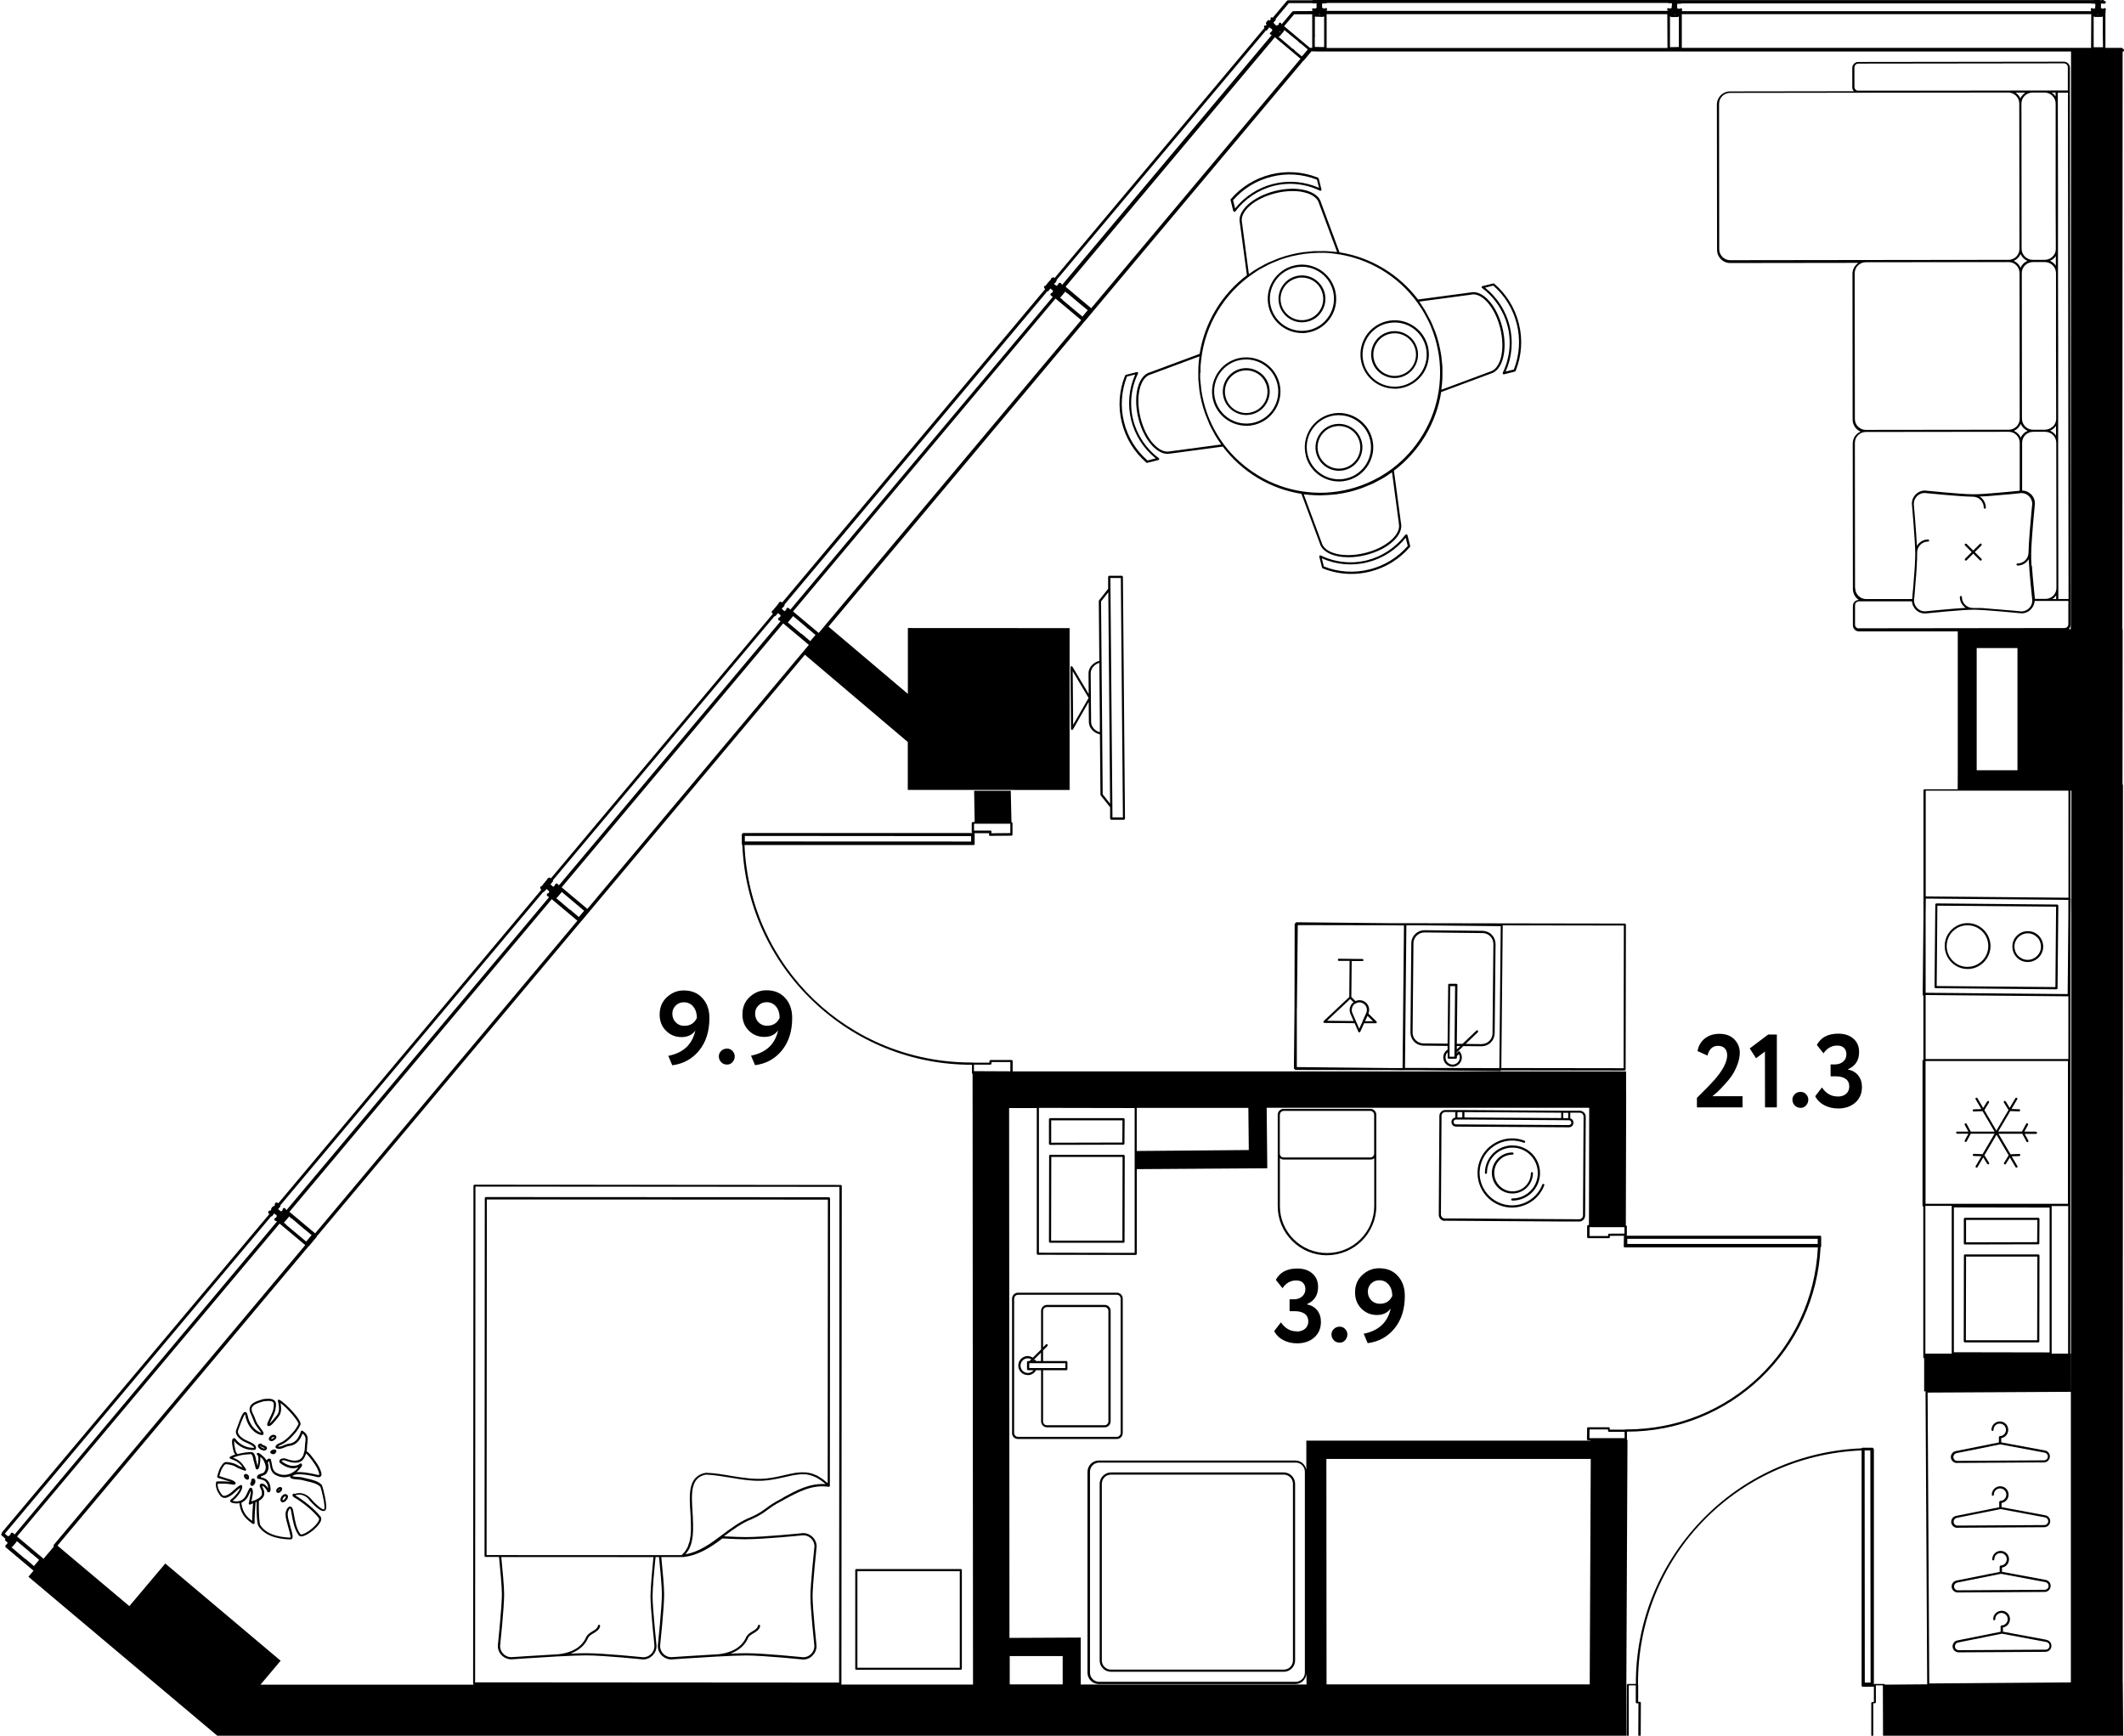 <?xml version="1.0" encoding="UTF-8"?>
<svg xmlns="http://www.w3.org/2000/svg" id="_метражи" data-name="метражи" viewBox="0 0 245.56 200.87" width="246" height="201">
  <path d="M30.11,167.78c.12.06.23.09.32.09.09,0,.16-.03.22-.08.09-.08.12-.17.11-.25-.03-.14-.18-.2-.33-.26-.11-.04-.25-.1-.28-.16-.02-.05-.08-.08-.13-.07-.23.03-.29.14-.31.23-.04.22.23.42.4.51ZM29.98,167.31c.09.1.23.16.36.21.05.02.13.05.17.08,0,0-.01.01-.02.02,0,0,0,0,0,0,0,.01-.07.02-.19-.02-.19-.08-.33-.23-.34-.27,0,0,0,0,.03-.01Z"/>
  <path d="M31.23,166.78s.02,0,.03,0c.23,0,.57-.22.59-.45.01-.1-.04-.23-.23-.27-.15-.06-.33.02-.45.12-.12.1-.24.26-.19.41.02.06.07.16.25.18ZM31.38,166.34c.08-.05.14-.05.15-.05,0,0,.02,0,.03.01.03,0,.04.01.05.01-.02.07-.21.22-.34.22h0s-.04,0-.04,0c0-.03.06-.12.16-.19Z"/>
  <path d="M31.45,167.77c-.07.02-.31.11-.31.28,0,.11.09.18.25.23.01,0,.02,0,.03,0,0,0,.01,0,.02,0,.07,0,.21.02.28-.1.06-.06.18-.21.1-.34-.06-.1-.2-.12-.38-.07ZM31.54,168.03s-.06,0-.08,0c.03-.01.07-.03.1-.03,0,0-.01.02-.02.03Z"/>
  <path d="M29.29,171.14c-.09-.05-.19-.06-.27,0-.07.06-.1.16-.08.27,0,.02-.02.04-.03.07-.06.11-.17.34.05.46.02.01.04.02.06.02,0,0,.01,0,.02,0,.15-.02.28-.16.35-.34.06-.17.03-.34-.07-.46,0,0-.02-.02-.03-.02Z"/>
  <path d="M28.2,170.58s-.13.09-.11.25c0,.15.16.31.27.37.05.03.1.04.13.04.05,0,.09-.02.11-.03.04-.03.09-.09.08-.22.02-.12-.03-.25-.14-.33s-.24-.11-.34-.06ZM28.43,170.94s-.09-.09-.09-.13h0s.05.02.07.05c.01.02.03.04.02.07,0,0,0,0,0,.01Z"/>
  <path d="M35.63,173.56s1.2,1.44,1.75,1.3c.06-.02.17-.07.21-.23.15-.4-.27-2.25-.47-2.75,0-.01-.01-.03-.02-.04-.41-.44-1.11-.6-1.73-.74-.19-.04-.38-.08-.54-.13-.1-.03-.27-.04-.47-.05-.2-.01-.54-.04-.67-.09.04-.03.1-.08.24-.14.52-.23,2.19.11,2.56.22.23.07.4.05.5-.06.18-.2.02-.61-.17-1.02-.2-.43-1-1.54-1.35-1.8-.03-.03-.07-.05-.12-.07.03-.16.05-.33.05-.51,0-.17.02-.32.04-.47.06-.52.12-.96-.56-1.4-.03-.02-.08-.03-.11-.01-.04.01-.07.04-.08.08-.28.89-.72,1.35-1.37,1.42-.22.03-.42.11-.61.19-.25.1-.47.19-.68.14.06-.08.2-.14.33-.19l.07-.03c.44-.19.85-.56,1.05-.76.49-.48.87-.92,1.15-1.52.24-.51-1.74-2.55-2.44-2.91-.04-.02-.1-.02-.13.01-.04.03-.06.08-.04.13.2.76.17,1.3-.1,1.63l-.05.07c-.39.5-.67.81-.81.91.05-.12.14-.32.23-.49.17-.35.36-.75.44-1.06,0-.07.02-.14.03-.2.05-.33.1-.65-.09-.87-.14-.16-.37-.24-.72-.25-.12,0-.65.02-.81.1l-.08.03c-.48.15-1.07.34-1.26.8-.1.25-.07.54.11.88.09.18.16.36.23.54.12.32.25.66.49.93.05.09.13.2.23.32.07.1.19.24.24.34-.02,0-.05-.02-.09-.03-.88-.31-1.34-1.24-1.48-1.94-.04-.19-.1-.42-.28-.43,0,0-.01,0-.02,0-.2,0-.35.28-.57.83-.03.06-.05.12-.06.15,0,.01-.06.15-.12.33-.09.24-.2.55-.28.76-.21.56.44,1.12.93,1.36.06.03.15.07.24.11.29.13.83.37.9.57,0,0,0,.02,0,.03-.05,0-.1,0-.15,0-.77,0-1.57-.41-2.03-1.06-.02-.02-.04-.04-.07-.05-.08-.02-.15,0-.21.05-.26.26.1,1.51.1,1.52.03.09.09.2.18.31-.22.07-.43.16-.6.26-.04.02-.07.07-.06.12,0,.05.04.09.08.11.74.28.8.33,1.14.64.07.06.19.22.29.38-.24-.09-.55-.23-.73-.35-.24-.16-.98-.31-1.22-.28-.25.04-.36.22-.46.38-.03.05-.06.1-.1.15-.23.31-.43,1.11-.43,1.14-.02.06.02.13.08.15.04.01.97.32,1.3.41.09.02.17.05.25.08-.69-.12-1.61-.07-1.65-.07-.05,0-.1.04-.11.09,0,.02-.12.51.18,1.07.19.35.36.65.65.73.21.06.46,0,.79-.2.23-.13.46-.34.68-.54.17-.16.34-.31.49-.41-.09.37-.63,1.03-1,1.29-.05.04-.19.14-.16.27.03.14.2.17.34.21h.06c.2.06.44.05.67,0,0,.09.01.18.03.26.21,1.15.84,1.67,1.53,2.15.02.01.05.02.07.02.02,0,.04,0,.06-.02.04-.02.07-.07.07-.11-.02-.56.04-1.48.11-2.4.04-.02.09-.04.12-.06h0c-.02,1.01.02,2.52.21,2.81.91,1.42,2.92,1.52,3.58,1.55h.12s.02,0,.03,0c.06,0,.12-.03.16-.07.15-.18.04-.62-.2-1.45-.15-.51-.3-1.05-.3-1.38-.02-.17.08-.47.2-.62.04-.05.07-.06.07-.06,0,0,.05.02.1.19.03.15.06.32.09.5.14.77.31,1.72.76,2.33.05.12.16.2.31.21.01,0,.02,0,.04,0,.62,0,1.84-.97,2.2-1.64.18-.33.11-.54.03-.65-.67-.87-2.02-1.93-2.93-2.46.56-.21,1.18-.02,1.61.5ZM35.28,168.21s0,0,.01,0c0,0,.01.01.02.02.29.2,1.07,1.28,1.27,1.7.27.58.24.72.21.75-.01.02-.08.03-.23-.01-.15-.04-1.26-.31-2.08-.31-.1,0-.2,0-.29.01.03-.02.05-.05.08-.08.04-.04.08-.08.12-.12.11-.12.22-.24.31-.37,0,0,0,0,0,0h0s.01-.01.02-.02c.06-.08.13-.18.1-.28,0,0-.01,0-.01-.02h0s-.04-.09-.09-.11c-.05-.02-.11-.02-.15.02-.23.23-.75.3-1.1.22-.35-.08-.72-.27-1.02-.52,0-.02,0-.02.02-.03.07-.07.28-.08.38-.05.82.31,1.42.35,1.84.11.19-.11.32-.29.43-.5.06-.12.12-.25.16-.39,0,0,0-.01,0-.02ZM26.95,166.75c.57.71,1.53,1.13,2.4,1.04.04,0,.07-.03.09-.06.05-.09.07-.19.04-.29-.09-.29-.52-.5-1.03-.72-.09-.04-.17-.08-.23-.11-.42-.21-.95-.68-.81-1.05.08-.21.19-.52.28-.76.06-.17.11-.3.12-.31.02-.03.04-.09.07-.16.15-.38.26-.6.33-.66.02.03.04.09.06.22.15.77.66,1.79,1.64,2.13.16.05.34.1.43-.02.11-.15-.06-.37-.29-.68-.08-.11-.17-.22-.22-.31-.23-.26-.34-.56-.46-.88-.07-.19-.15-.38-.25-.57-.14-.27-.17-.49-.1-.67.15-.35.68-.52,1.1-.65l.1-.03c.11-.05.53-.09.72-.09.27,0,.45.06.54.16.11.14.08.39.03.68,0,.07-.02.14-.03.19-.07.28-.26.66-.42,1-.25.52-.32.68-.26.79.04.06.09.09.16.1.23.02.57-.36,1.11-1.05l.05-.07c.28-.35.34-.86.21-1.55.86.61,2.14,2.19,2.08,2.43-.26.56-.63.98-1.1,1.45-.32.32-.68.58-.98.71l-.07.03c-.23.1-.51.22-.51.49,0,.05.03.09.07.11.35.18.68.04.99-.09.17-.07.36-.15.54-.17.71-.08,1.21-.55,1.53-1.43.41.32.37.61.31,1.07-.02.15-.04.31-.04.49,0,.21-.03.39-.07.55,0,0-.01.02-.02.03-.02.12-.05.22-.08.32-.09.23-.22.4-.38.51-.36.24-.92.22-1.67-.07-.16-.06-.48-.05-.64.1-.09.08-.12.2-.08.32,0,.02.02.04.04.06.34.29.76.51,1.17.6.29.07.68.05.99-.08-.54.72-1.57,1.18-2.53.66-.42-.22-.49-.62-.56-1.05-.03-.17-.06-.34-.11-.5,0-.03-.03-.05-.05-.07-.04-.03-.09-.04-.14-.04-.03,0-.06,0-.09.01h0s0,0,0,0c-.05.02-.09.05-.13.08-.01.01-.02.02-.03.04-.02.02-.04.04-.06.07-.12-.19-.26-.36-.42-.49-.02-.01-.04-.04-.07-.06-.19-.17-.38-.33-.53-.31-.05,0-.1.04-.11.1s.01.11.06.13c.12.08.12.28.13.44,0,.04,0,.08,0,.11,0,.16-.04.51-.1.73-.02-.08-.04-.15-.06-.23-.06-.24-.12-.46-.15-.62v-.05c-.06-.24-.15-.67-.51-.71,0,0,0,0-.02,0-.22,0-.47.03-.72.06-.08.01-.15.02-.22.04-.18.03-.35.06-.52.11-.04.01-.09.02-.13.03-.1-.12-.16-.22-.19-.3-.1-.34-.21-.96-.19-1.19ZM29.06,176.02c-.58-.42-1.05-.9-1.23-1.86-.03-.13-.03-.21-.02-.26.09-.03.18-.1.26-.16.02-.02.05-.03.08-.05.13-.11.25-.24.35-.39.08-.14.18-.35.26-.53.04-.08.08-.17.11-.24.02.11.02.25,0,.32-.08.47-.22,1.13-.22,1.13,0,.05,0,.09.04.12,0,0,0,0,0,0,0,0,0,0,0,0,0,0,0,0,.01,0,.02.01.04.02.06.02.02,0,.03,0,.05,0,.01,0,.17-.07.34-.15-.06.76-.11,1.5-.11,2.04ZM29.74,173.42s-.07.04-.11.06h0s-.09.05-.13.07l-.06.03s-.09.04-.13.06c-.01,0-.02,0-.03,0-.12.04-.23.08-.32.12.01-.06.03-.14.04-.22.01-.06.02-.12.04-.19.03-.16.06-.32.08-.47.01-.06.04-.56-.14-.68-.03-.02-.07-.03-.1-.03-.03,0-.05,0-.08.02-.07.04-.12.12-.28.47-.08.18-.17.38-.25.51-.34.56-.93.64-1.33.55h-.07s-.06-.03-.1-.04c0,0,0,0,.01,0,.42-.3,1.26-1.26,1.09-1.75-.01-.03-.04-.06-.07-.07-.03-.01-.07-.01-.1,0-.23.1-.47.32-.73.55-.21.19-.43.39-.64.51-.28.16-.47.21-.6.18-.18-.05-.3-.26-.5-.61-.19-.34-.19-.65-.17-.79.27-.01,1.03-.03,1.58.08.16.03.44.09.49-.1.06-.28-.71-.49-.71-.49-.26-.07-.92-.28-1.18-.37.07-.27.22-.75.36-.94.04-.06.08-.11.11-.17.1-.16.16-.24.29-.26.16-.02.84.11,1.04.24.36.24,1.11.5,1.14.51.05.02.11,0,.14-.04.03-.04.04-.1,0-.14-.04-.06-.38-.6-.54-.75-.33-.3-.45-.38-.96-.58.15-.06.31-.12.47-.17,0,0,0,0,0,0,.23-.07.48-.12.73-.16.05,0,.1-.02.16-.02.23-.03.45-.05.66-.06.02,0,.04,0,.05,0,.03,0,.05.02.07.04.01,0,.03.01.04.03.02.02.03.05.05.08,0,.02.02.03.03.05,0,.02.01.04.02.06.03.09.05.18.07.26v.05c.05.16.1.39.17.63.04.14.07.29.11.43,0,.01,0,.02.01.04.08.13.18.11.21.1.27-.08.32-1.07.32-1.14,0-.03,0-.06,0-.1,0-.07,0-.14-.01-.22.02.01.03.03.05.05.03.03.06.05.08.07.03.03.06.06.09.08.01.01.03.03.05.05.05.06.1.13.15.22,0,.01,0,.03,0,.04,0,0,.02.03.02.04,0,0,.01,0,.01,0,.03.07.07.15.1.25h0c.1.27.12.52.03.74-.03.07-.06.13-.11.2,0,0,0,.02-.01.03-.04.06-.13.11-.23.14-.05.02-.1.04-.15.05-.01,0-.03.01-.04.01-.05.01-.09.03-.14.05-.01,0-.02,0-.03.01,0,0,0,0,0,.01-.16.07-.28.19-.24.41.01.05.06.09.11.1.05,0,.1.01.16.02,0,0,0,0,0,0,.1.02.21.05.3.08.01,0,.02,0,.04.01.09.03.17.06.22.09.25.15.38.45.41.59.03.15.05.26.05.33-.04-.08-.1-.16-.18-.24-.15-.2-.39-.35-.58-.33-.04,0-.08,0-.11.03-.05.03-.1.09-.11.17,0,.04,0,.1.02.16.02.06.05.14.09.22.07.13.12.25.14.37,0,.04,0,.08,0,.12,0,.07,0,.14,0,.2,0,0,0,.01-.01.02-.02.06-.06.12-.1.17-.02.02-.04.04-.05.06-.03.03-.07.07-.1.1-.03.02-.05.04-.08.06-.03.02-.06.04-.1.06ZM33.93,172.83s-.2.05-.22.18c-.02.13.11.22.17.26.9.51,2.22,1.55,2.88,2.41.07.09.01.26-.05.38-.33.62-1.5,1.51-1.98,1.51h-.02c-.08,0-.09-.04-.1-.06,0-.01,0-.02-.02-.03-.42-.56-.58-1.49-.72-2.24-.03-.18-.06-.35-.1-.52-.1-.35-.27-.4-.39-.37-.29.06-.51.65-.47.95,0,.35.16.9.31,1.43.12.42.3,1.05.26,1.21h-.11c-.63-.04-2.54-.13-3.38-1.44-.11-.17-.2-1.35-.17-2.81.02-.01.04-.02.05-.03.05-.03.1-.06.15-.1.03-.02.05-.04.08-.06.04-.04.08-.08.12-.12.02-.03.05-.05.07-.08.05-.06.09-.14.11-.22,0-.01.01-.02.02-.03,0,0,0,0,0,0,0,0,0,0,0,0,.03-.09.02-.18.02-.28,0-.04.01-.08,0-.13-.02-.15-.08-.3-.16-.46-.08-.15-.08-.22-.09-.22.05,0,.23.06.37.25.16.17.24.4.24.4.01.04.04.06.08.08.05.02.13.02.2-.04.12-.11.13-.34.04-.76-.04-.19-.2-.56-.53-.75-.05-.03-.13-.06-.22-.09-.02,0-.03,0-.04-.02-.09-.03-.18-.05-.27-.07,0,0,0,0,0,0,0-.04,0-.07,0-.11.04-.01.07-.03.12-.04.18-.06.39-.13.51-.29.3-.42.31-.85.17-1.22,0-.02.02-.04.03-.06,0-.01.02-.04.03-.05.03-.05.06-.08.09-.1.03.12.05.25.08.39.08.45.16.96.7,1.23.15.08.31.14.46.18.05.01.11.02.16.03.1.02.2.03.3.04.02,0,.04,0,.06,0,.03,0,.06-.01.09-.01.14,0,.28-.03.42-.06.04-.01.08-.02.12-.03.01,0,.03,0,.04,0,0,.02,0,.04,0,.07.04.21.38.25.93.29.17.01.35.03.42.05.17.05.36.09.56.14.61.14,1.23.28,1.59.65.23.6.57,2.32.46,2.54,0,0,0,.02-.01.03,0,.05-.02.05-.03.05,0,0-.02,0-.03,0-.21,0-.86-.5-1.47-1.22-.5-.59-1.25-.82-1.89-.57Z"/>
  <path d="M32.5,172.2s-.09-.16-.31-.1c0,0,0,0,0,0-.23.07-.42.29-.34.54,0,.02.02.04.03.05.05.05.12.08.18.08s.14-.02.21-.07c.15-.1.31-.33.23-.5ZM32.09,172.51s0,0-.01,0c0-.09.1-.16.18-.18h0c-.03.06-.09.14-.17.18Z"/>
  <path d="M32.85,172.91s-.06,0-.09.01c-.25.11-.42.35-.45.65.03.22.16.29.28.29.01,0,.02,0,.03,0,.27-.03.6-.42.57-.69,0-.06-.05-.26-.35-.26ZM32.83,173.45c-.11.13-.22.17-.24.17,0,0-.02-.02-.03-.05.02-.18.12-.33.28-.41h0c.07,0,.09.02.1.02.01.03,0,.14-.12.27Z"/>
  <path d="M123.85,77.1c-.05.01-.09.06-.09.12l.06,7.13c0,.06.04.11.09.12,0,0,.02,0,.03,0,.04,0,.09-.02.11-.06l1.82-3.18.02,2.32c0,.68.54,1.26,1.28,1.44l.06,6.98s0,.05.03.08l1.09,1.37v1.32s.02.06.05.09.05.04.09.04h1.46c.07-.01.12-.07.12-.14l-.24-27.97s-.01-.06-.04-.09-.05-.04-.09-.04h-1.46c-.07.01-.12.07-.12.14v1.37s-1.05,1.34-1.05,1.34c-.02.02-.03.05-.03.08l.06,6.92c-.73.19-1.26.78-1.25,1.46l.02,2.37-1.88-3.15s-.09-.07-.14-.06ZM129.59,66.88l.24,27.72h-1.21s-.24-27.71-.24-27.71h1.21ZM128.14,68.54l.18,21.23.03,3.24-.86-1.09-.19-22.32.84-1.06ZM127.1,76.72l.06,6.63v1.39c-.58-.16-1.01-.65-1.01-1.2l-.05-5.62c0-.54.42-1.04,1-1.21ZM125.86,80.77l-1.79,3.12-.05-6.21,1.84,3.09Z"/>
  <path d="M111.06,193.24s.06-.01.09-.04.04-.06.04-.09v-11.41c0-.07-.05-.12-.12-.12h-12.1c-.07,0-.12.05-.12.12v11.41s0,.06.03.09.06.04.09.04h12.1ZM99.1,181.83h11.85s0,11.17,0,11.17h-11.85s0-11.17,0-11.17Z"/>
  <path d="M95.82,138.55l-39.72-.02s-.06.01-.09.04-.04.06-.04.09l-.03,41.4c0,.07.06.12.12.12h1.56c.15,1.52.33,3.45.33,4.31,0,1.48-.47,5.92-.47,5.98,0,.42.16.81.46,1.1.29.29.69.46,1.11.46.04,0,2.83-.2,5.35-.34,0,0,0,0,.01,0,0,0,0,0,.01,0,.02,0,.04,0,.05,0,1.27-.07,2.47-.12,3.19-.12h0c2.13,0,6.57.47,6.63.47.86,0,1.56-.7,1.56-1.57,0-.04-.46-4.32-.46-5.74,0-.96.21-3.21.35-4.54h.4c.15,1.51.33,3.44.33,4.31,0,1.48-.47,5.92-.47,5.98,0,.42.16.81.46,1.1.29.29.69.46,1.11.46.04,0,2.83-.2,5.35-.34,0,0,0,0,.01,0,0,0,0,0,.01,0,.02,0,.04,0,.05,0,1.27-.07,2.47-.12,3.19-.12h0c2.13,0,6.57.47,6.63.47h0c.42,0,.81-.16,1.1-.46.29-.29.46-.68.46-1.11,0-.04-.46-4.32-.46-5.74,0-1.42.47-5.7.47-5.76,0-.86-.7-1.56-1.56-1.56,0,0,0,0-.01,0-.04,0-4.48.46-6.61.46h0c-.53,0-1.38-.03-2.55-.09,1.01-.75,2.04-1.53,3.23-1.99.94-.42,1.38-.75,1.84-1.09.41-.3.83-.61,1.62-1.01l.25-.14c1.61-.88,3.27-1.79,5.18-1.5.02,0,.04,0,.06,0,0,0,0,0,0,0,0,0,0,0,0,0,.03-.01.05-.03.06-.06,0,0,0-.02,0-.03,0-.01.02-.01.02-.03l.02-33.26s-.01-.06-.04-.09-.06-.04-.09-.04ZM75.15,184.72c0,1.43.46,5.73.46,5.76,0,.72-.59,1.31-1.3,1.31-.04,0-4.5-.47-6.64-.47h0c-.44,0-1.07.02-1.78.05.99-.37,1.71-1,2.06-1.86.13-.22.36-.36.61-.5.33-.2.68-.41.76-.83.01-.07-.03-.13-.1-.15-.08,0-.13.03-.15.1-.06.31-.33.47-.64.66-.26.16-.53.32-.7.61-.63,1.54-2.27,1.94-3.25,2.04-2.54.14-5.4.34-5.44.34-.35,0-.68-.14-.92-.38-.25-.25-.38-.58-.38-.91,0-.04.48-4.5.47-5.99,0-.87-.18-2.79-.33-4.31h8.7s8.91.01,8.91.01c-.13,1.34-.34,3.58-.34,4.54ZM86.2,178.13h0c2.11,0,6.43-.44,6.63-.46.72,0,1.3.59,1.3,1.29,0,.04-.47,4.34-.47,5.77,0,1.43.46,5.73.46,5.76,0,.35-.14.68-.38.92-.25.25-.58.38-.91.38-.04,0-4.5-.47-6.64-.47h0c-.44,0-1.07.02-1.78.05.99-.37,1.71-1,2.06-1.86.13-.22.36-.36.61-.5.33-.2.68-.41.76-.83.01-.07-.03-.13-.1-.15-.08,0-.13.03-.15.1-.06.31-.33.47-.64.66-.26.16-.53.32-.7.61-.63,1.54-2.27,1.94-3.25,2.04-2.54.14-5.4.34-5.44.34-.35,0-.68-.14-.92-.38-.25-.25-.38-.58-.38-.91,0-.04.48-4.5.47-5.99,0-.87-.18-2.8-.33-4.31h2.44s0,0,.01,0h0s.11,0,.11,0c1.75-.19,3.14-1.12,4.52-2.15,1.26.06,2.15.1,2.71.1ZM90.48,173.34l-.25.14c-.81.41-1.24.73-1.66,1.03-.46.34-.88.66-1.79,1.06-1.22.47-2.28,1.26-3.3,2.03-1.36,1.02-2.64,1.98-4.28,2.27.03-.03.05-.07.08-.11.06-.07.11-.14.16-.21.06-.1.13-.19.18-.29.04-.08.08-.16.11-.24.05-.11.09-.22.12-.33.03-.09.05-.17.07-.26.03-.12.05-.24.07-.37.02-.09.03-.18.04-.27.02-.13.03-.27.03-.4,0-.09.01-.18.02-.27,0-.15,0-.3,0-.45,0-.08,0-.16,0-.25,0-.17-.01-.35-.02-.53,0-.06,0-.12,0-.18-.01-.24-.03-.47-.04-.71-.14-2.16-.26-4.03,1.56-4.35.94.04,1.89.2,2.81.35,1.37.23,2.79.47,4.21.32.82-.09,1.54-.26,2.18-.4.21-.05.42-.1.62-.14.09-.02.17-.03.25-.05.12-.02.24-.05.35-.06.09-.01.18-.02.27-.03.11-.01.21-.02.31-.03.09,0,.18,0,.27,0,.1,0,.2,0,.3.01.09,0,.18.03.27.05.1.02.2.04.3.07.09.03.19.07.28.1.1.04.2.08.31.13.09.05.19.11.29.17.11.07.21.13.32.21.1.07.2.15.3.23.06.05.13.11.19.17-1.84-.13-3.41.74-4.94,1.57ZM95.67,171.65c-.09-.08-.17-.14-.26-.21-.11-.09-.22-.18-.32-.26-.12-.09-.24-.16-.35-.23-.1-.06-.2-.13-.3-.18-.12-.06-.23-.1-.34-.14-.1-.04-.19-.08-.29-.11-.11-.03-.22-.05-.33-.07-.1-.02-.19-.04-.29-.05-.1-.01-.2-.01-.31-.01-.1,0-.2-.01-.3,0-.09,0-.18.02-.27.02-.11.01-.23.02-.34.03-.05,0-.1.02-.15.03-.35.06-.72.14-1.1.23-.63.15-1.34.31-2.15.4-1.38.14-2.79-.09-4.14-.31-.93-.16-1.89-.32-2.87-.35-2.07.37-1.93,2.43-1.79,4.62.02.24.03.48.04.71,0,.04,0,.07,0,.11.01.2.02.4.02.6,0,.06,0,.12,0,.18,0,.17,0,.35,0,.52,0,.07-.01.13-.02.2,0,.16-.02.31-.04.46,0,.07-.03.14-.04.22-.02.14-.04.27-.08.4-.02.08-.05.15-.08.22-.04.12-.07.24-.12.35-.03.08-.08.14-.13.22-.06.1-.1.2-.17.29-.05.07-.12.13-.18.2-.07.08-.14.16-.22.23h-2.52s0,0,0,0h-14.34s-4.16-.01-4.16-.01h-1.55s.03-41.15.03-41.15l39.47.02-.02,32.85Z"/>
  <path d="M148.45,170.4h-20c-.72,0-1.31.59-1.31,1.31v20.45c0,.72.59,1.31,1.31,1.31h20c.72,0,1.31-.59,1.31-1.31v-20.45c0-.72-.59-1.31-1.31-1.31ZM149.51,192.16c0,.59-.48,1.06-1.06,1.06h-20c-.59,0-1.06-.48-1.06-1.06v-20.45c0-.59.48-1.06,1.06-1.06h20c.59,0,1.06.48,1.06,1.06v20.45Z"/>
  <path d="M153.45,145.26h0c3.15,0,5.71-2.55,5.71-5.68v-6.07s0-4.5,0-4.5c0-.18-.07-.36-.2-.49-.13-.13-.31-.2-.49-.2h-10.03s0,0,0,0c-.18,0-.36.07-.49.2-.13.13-.2.31-.2.49v4.5s0,6.07,0,6.07c0,1.52.59,2.94,1.67,4.02s2.51,1.67,4.04,1.67ZM148,129c0-.12.05-.23.13-.31.08-.08.19-.13.31-.13h10.03c.12,0,.23.05.31.14.08.08.13.19.13.31v4.5c0,.25-.2.44-.45.44h-10.03c-.25,0-.44-.21-.44-.45v-4.5ZM147.99,134.03s.08.05.12.07c.02.01.04.03.07.04.08.03.17.05.26.05h10.03c.09,0,.18-.01.26-.04.03-.01.05-.03.07-.04.04-.02.08-.04.12-.07v5.54c0,2.99-2.45,5.43-5.46,5.43h0c-1.46,0-2.83-.57-3.86-1.59-1.03-1.03-1.6-2.39-1.6-3.84v-5.54Z"/>
  <path d="M167.07,141.27l10.46.07,2.91.02h0s0,0,0,0h2.19s0,.01,0,.01c.18,0,.36-.07.49-.2.13-.13.21-.3.21-.49l.07-11.44c0-.19-.07-.36-.2-.49-.13-.13-.3-.21-.49-.21h-1.22s-.02,0-.02,0l-12.24-.08s0,0,0,0h-.81s0,0,0,0c0,0,0,0,0,0h-1.27s0,0,0,0c-.38,0-.69.31-.69.69l-.07,11.44c0,.38.31.7.69.7ZM180.81,128.78h.41s.15,0,.15,0v.62s-.57,0-.57,0v-.62ZM169.37,128.7l11.19.07v.62s-11.2-.07-11.2-.07v-.62ZM168.55,128.7h.56s0,.62,0,.62h-.56s0-.62,0-.62ZM168.39,129.56h.02s0,0,0,0h.81s0,0,0,0l12.23.08c.08,0,.15.03.2.08s.08.12.08.2c0,.08-.03.15-.08.2-.05.05-.12.08-.2.08h0l-13.07-.08c-.08,0-.15-.03-.2-.08-.05-.05-.08-.12-.08-.2,0-.08.03-.15.08-.2.05-.05.12-.08.2-.08h0ZM166.71,129.13c0-.24.2-.44.44-.44h1.15s0,.64,0,.64c-.1.02-.2.06-.28.13-.1.1-.16.23-.16.38,0,.14.05.28.15.38.1.1.23.16.37.16l13.07.08h0c.14,0,.27-.05.37-.15.1-.1.16-.23.16-.38s-.05-.28-.15-.38c-.06-.06-.14-.1-.22-.13v-.65s1.1,0,1.1,0c.12,0,.23.05.31.13.08.08.13.2.13.32l-.07,11.44c0,.12-.05.23-.13.31-.08.08-.2.13-.31.13h0l-5.11-.03-2.62-.02-5.58-.04h0s0,0,0,0h-2.25c-.25-.02-.44-.22-.44-.46l.07-11.44Z"/>
  <path d="M173.43,139.48c.47.18.96.27,1.44.27.55,0,1.1-.12,1.62-.35.98-.43,1.73-1.22,2.11-2.22.03-.06,0-.14-.07-.16-.06-.03-.14,0-.16.07-.36.94-1.06,1.67-1.98,2.08-.92.41-1.94.43-2.87.07-1.93-.75-2.9-2.92-2.15-4.85.75-1.93,2.92-2.89,4.85-2.15.07.03.14,0,.16-.07.03-.06,0-.14-.07-.16-1-.39-2.08-.36-3.06.08s-1.73,1.22-2.11,2.22c-.79,2.06.24,4.38,2.29,5.17Z"/>
  <path d="M174.92,132.55c-1.75,0-3.18,1.42-3.19,3.17,0,.07.06.13.12.13h0c.07,0,.12-.06.12-.12,0-1.61,1.33-2.92,2.94-2.92h.02c1.62.01,2.93,1.34,2.92,2.96,0,1.61-1.33,2.92-2.94,2.92h-.02c-.07,0-.12.06-.12.12,0,.08.06.13.15.13.84,0,1.64-.33,2.24-.92.61-.6.94-1.4.95-2.25.01-1.76-1.41-3.2-3.17-3.21h-.02Z"/>
  <path d="M174.92,133.62h.01c.07,0,.12-.06.12-.12,0-.07-.07-.13-.14-.13-.63,0-1.22.24-1.67.69-.45.45-.7,1.04-.71,1.67,0,1.31,1.05,2.38,2.36,2.39h.02c.63,0,1.22-.24,1.67-.68.45-.45.7-1.04.71-1.67,0-.07-.06-.13-.12-.13h0c-.07,0-.12.06-.12.12,0,.57-.23,1.1-.63,1.5-.4.4-.93.61-1.49.61h-.01c-1.17,0-2.12-.97-2.11-2.14,0-.57.23-1.1.63-1.5.4-.4.93-.61,1.49-.61Z"/>
  <path d="M117.68,166.53h11.44s0,0,0,0c.18,0,.36-.07.49-.2.13-.13.2-.31.2-.49v-15.55c0-.38-.3-.69-.68-.69h-11.44c-.38,0-.69.3-.69.69v15.55c-.01.18.06.36.19.49.13.13.31.2.49.2ZM117.25,150.28c0-.24.2-.44.44-.44h11.44c.24,0,.44.21.44.45v15.55c0,.12-.06.23-.14.31-.08.08-.19.13-.31.13h-11.44c-.12,0-.23-.05-.31-.14-.08-.08-.13-.19-.13-.31v-15.55Z"/>
  <path d="M118.82,159.14h0c.4,0,.76-.22.95-.57h.44s.15,0,.15,0v5.92c0,.38.31.69.69.69h6.67c.38,0,.69-.31.69-.69v-12.79c0-.38-.3-.69-.69-.69h-6.67c-.38,0-.69.31-.69.69v4.47s-.96.95-.96.95c-.18-.11-.37-.19-.58-.19-.61,0-1.1.49-1.1,1.1,0,.29.11.57.32.78.21.21.48.32.78.32ZM120.6,156.27l.5-.5s.05-.13,0-.18-.13-.05-.18,0l-.33.33v-4.22c0-.24.2-.44.45-.44h6.67c.24,0,.44.2.44.45v12.79c0,.24-.21.44-.45.44h-6.67c-.25,0-.44-.2-.44-.45v-5.92s2.7,0,2.7,0c.07,0,.12-.06.12-.12v-.81s-.01-.06-.04-.09-.06-.04-.09-.04h-2.69s0-1.23,0-1.23ZM123.17,157.76v.56s-2.69,0-2.69,0c0,0,0,0,0,0h-.27s-.5,0-.5,0c0,0,0,0,0,0h-.72v-.56s.47,0,.47,0c0,0,0,0,0,0h.25s0,0,0,0h3.47ZM119.51,157.37s0,0,0,0l.84-.84v.98s-.58,0-.58,0c-.02-.04-.04-.07-.06-.11-.02-.03-.06-.05-.09-.05-.04,0-.07.01-.1.04l-.12.12h-.02l.14-.14ZM118.82,157.19c.14,0,.28.04.41.11l-.19.19-.02.02h-.17c-.07,0-.12.06-.12.12v.81s.01.06.04.09.06.04.09.04h.63c-.16.2-.4.32-.66.32h0c-.23,0-.44-.09-.6-.25-.16-.16-.25-.37-.25-.6,0-.47.38-.85.85-.85Z"/>
  <path d="M226.38,169.3h0l10.05-.06c.38,0,.7-.32.69-.7,0-.34-.24-.62-.57-.68l-5.06-.94v-.49c.49-.08.84-.51.81-1.02-.03-.52-.45-.91-.97-.91h-.03c-.53.02-.94.45-.94.98,0,.07.06.12.12.12h0c.07,0,.12-.06.12-.13,0-.39.3-.71.7-.72h.02c.38,0,.7.29.72.68.02.39-.26.73-.65.76h-.04s-.07.01-.09.04-.04.06-.04.09v.61s-4.99,1-4.99,1c-.33.06-.57.35-.57.69,0,.19.08.36.21.49.13.13.31.2.49.2ZM226.3,168.17l5.08-1.02,5.14.96c.21.04.37.22.37.44,0,.25-.2.45-.45.45l-10.05.06h0c-.12,0-.23-.05-.31-.13-.08-.08-.13-.2-.13-.32,0-.21.15-.4.36-.44Z"/>
  <path d="M226.42,176.8h0l10.05-.06c.38,0,.7-.32.69-.7,0-.34-.24-.62-.57-.68l-5.06-.94v-.49c.49-.08.84-.51.81-1.02-.03-.52-.45-.91-.97-.91h-.03c-.53.02-.94.45-.94.98,0,.07.06.12.12.12h0c.07,0,.12-.06.12-.13,0-.39.3-.71.7-.72h.02c.38,0,.7.29.72.68.02.39-.27.73-.65.76h-.04s-.07.01-.09.04-.04.06-.04.09v.61s-4.99,1-4.99,1c-.33.06-.57.35-.57.69,0,.19.08.36.21.49.13.13.31.2.49.2ZM226.34,175.66l5.08-1.02,5.14.96c.21.04.37.22.37.44,0,.25-.2.45-.45.45l-10.05.06h0c-.12,0-.23-.05-.32-.13-.08-.08-.13-.2-.13-.32,0-.21.15-.4.36-.44Z"/>
  <path d="M226.47,184.29h0l10.05-.06c.19,0,.36-.08.49-.21.13-.13.2-.31.2-.5,0-.34-.24-.62-.57-.68l-5.06-.94v-.49c.49-.08.84-.51.81-1.02-.03-.52-.45-.91-.97-.91h-.03c-.53.02-.94.45-.94.98,0,.07.06.12.12.12h0c.07,0,.12-.06.12-.13,0-.39.3-.71.7-.72h.02c.38,0,.7.29.72.68.02.39-.27.73-.65.76h-.04s-.07.01-.09.04-.04.06-.04.09v.61s-4.99,1-4.99,1c-.33.06-.57.35-.57.69,0,.19.08.36.21.49.13.13.31.2.49.2ZM226.38,183.15l5.08-1.02,5.14.96c.21.04.37.22.37.44h0c0,.12-.04.23-.13.32-.08.08-.2.13-.32.13l-10.05.06h0c-.12,0-.23-.05-.31-.13-.09-.08-.13-.2-.13-.32,0-.22.15-.4.36-.44Z"/>
  <path d="M236.75,189.77l-5.06-.94v-.49c.49-.08.84-.51.81-1.02-.03-.53-.46-.93-1-.91-.53.02-.94.45-.94.98,0,.07.06.12.12.12h0c.07,0,.12-.06.12-.13,0-.39.3-.71.7-.72h.02c.38,0,.7.29.72.68.02.39-.27.73-.65.76h-.04s-.07.01-.09.04-.04.06-.04.09v.61s-4.99,1-4.99,1c-.33.06-.57.35-.57.69,0,.19.08.36.21.49.13.13.31.2.49.2h0l10.05-.06c.38,0,.7-.32.69-.7,0-.34-.24-.62-.57-.68ZM236.63,190.91l-10.05.06h0c-.12,0-.23-.05-.32-.13-.08-.08-.13-.2-.13-.32,0-.21.15-.4.36-.44l5.08-1.02,5.14.96c.21.04.37.22.37.44,0,.25-.2.45-.45.45Z"/>
  <path d="M235.48,130.96h-1.31s.42-.78.42-.78c.03-.06,0-.14-.05-.17-.06-.03-.14-.01-.17.05l-.48.89h-2.75s1.4-2.37,1.4-2.37l1.02.04h0c.07,0,.12-.05.12-.12,0-.07-.05-.13-.12-.13l-.88-.03.66-1.12c.04-.06.02-.14-.04-.17s-.14-.01-.17.04l-.66,1.12-.46-.75c-.04-.06-.11-.08-.17-.04-.06.04-.08.11-.04.17l.53.87-1.4,2.38-1.39-2.37.53-.87c.04-.06.02-.14-.04-.17-.06-.04-.14-.02-.17.04l-.46.75-.66-1.13c-.04-.06-.11-.08-.17-.04-.06.03-.08.11-.04.17l.66,1.13-.88.03c-.07,0-.12.06-.12.13,0,.07.06.12.12.12h0l1.02-.04,1.39,2.37h-2.75s-.48-.9-.48-.9c-.03-.06-.11-.08-.17-.05-.06.03-.08.11-.05.17l.42.78h-1.3c-.07,0-.12.05-.12.12s.06.12.12.12h1.3s-.42.78-.42.78c-.03.06,0,.14.05.17.02,0,.04.01.06.01.04,0,.09-.02.11-.07l.48-.89h2.75s-1.39,2.37-1.39,2.37l-1.01-.04h0c-.07,0-.12.05-.12.12,0,.07.05.13.12.13l.88.03-.66,1.13c-.04.06-.02.14.04.17.02.01.04.02.06.02.04,0,.08-.02.11-.06l.66-1.13.46.75s.06.06.11.06c.02,0,.04,0,.06-.02.06-.04.08-.11.04-.17l-.53-.87,1.4-2.37,1.4,2.38-.53.87c-.04.06-.02.14.04.17.02.01.04.02.06.02.04,0,.08-.02.11-.06l.46-.75.66,1.12s.06.06.11.06c.02,0,.04,0,.06-.02.06-.03.08-.11.04-.17l-.66-1.12.88-.03c.07,0,.12-.06.12-.13,0-.07-.06-.12-.12-.12h0l-1.01.04-1.39-2.37h2.75s.48.9.48.9c.02.04.07.07.11.07.02,0,.04,0,.06-.01.06-.03.08-.11.05-.17l-.42-.78h1.31c.07,0,.12-.05.12-.12s-.06-.12-.12-.12Z"/>
  <path d="M237.98,104.68l-13.99-.13h0s-.06.01-.09.04c-.02.02-.04.05-.04.09l-.09,9.55c0,.07.05.12.12.13l13.99.13h0s.06-.01.09-.04c.02-.02.04-.05.04-.09l.09-9.55c0-.07-.05-.12-.12-.13ZM237.76,114.23l-13.74-.12.08-9.3,13.74.12-.08,9.3Z"/>
  <path d="M227.57,112.14h.02c1.45,0,2.64-1.18,2.66-2.63.01-1.46-1.17-2.67-2.63-2.68h-.02c-.7,0-1.36.27-1.86.76-.51.5-.79,1.16-.79,1.87-.01,1.46,1.17,2.67,2.63,2.68ZM225.9,107.77c.45-.45,1.05-.69,1.69-.69h.02c1.33.01,2.4,1.1,2.38,2.43-.01,1.32-1.09,2.38-2.41,2.38h-.02c-.64,0-1.24-.26-1.69-.72-.45-.46-.7-1.07-.69-1.71s.26-1.25.72-1.7Z"/>
  <path d="M234.54,111.33h.02c.98,0,1.78-.79,1.79-1.77,0-.48-.18-.93-.51-1.27-.33-.34-.78-.53-1.26-.53h-.02c-.47,0-.91.18-1.25.51-.34.33-.53.78-.53,1.26,0,.48.18.93.51,1.27.33.34.78.53,1.26.53ZM233.48,108.45c.29-.28.67-.44,1.07-.44h.02c.41,0,.79.17,1.08.46.29.29.44.68.44,1.09,0,.84-.7,1.52-1.54,1.52h-.01c-.41,0-.79-.17-1.08-.46-.29-.29-.44-.68-.44-1.09s.17-.79.46-1.08Z"/>
  <path d="M149.71,123.7s.01.06.03.08c.02.02.06.04.09.04l10.85.02,1.66.02h0s.02-.01.03-.01h1.29s9.84.1,9.84.1h0c.05,0,.09-.04.11-.08l14.29.02c.07,0,.12-.06.12-.12l.03-16.76s-.01-.06-.04-.09-.06-.04-.09-.04l-24.18-.04h-1.27s0-.01,0-.01c-.01,0-.02,0-.03.01h-1.58s-10.94-.11-10.94-.11h0c-.06,0-.11.05-.12.11-.05.02-.09.05-.09.11l-.02,9.79-.07,6.89s.01.06.04.09c0,0,.02,0,.02.01ZM173.8,107.09l14.01.02-.03,16.51-14.15-.02.16-16.51ZM162.64,107.08h1.13s9.79.1,9.79.1l-.16,16.43-9.7-.02h-1.22s.16-16.52.16-16.52ZM149.97,116.72l.1-9.66,10.78.02,1.51.02-.16,16.5h-1.54s-10.7-.11-10.7-.11v-6.76Z"/>
  <path d="M158.24,117.31c.2-.47.07-1-.33-1.32-.34-.27-.78-.31-1.16-.14l-.48-.47.04-4.16h1.24s0,.01,0,.01c.07,0,.12-.05.12-.12,0-.07-.05-.12-.12-.13l-2.72-.03h0c-.07,0-.12.05-.12.12,0,.07.05.12.12.13h1.24s-.04,4.18-.04,4.18l-2.96,2.78s-.05.09-.03.14c.02.05.06.08.12.08l3.49.03.43.99s.06.08.11.08h0s.09-.03.11-.07l.45-.99h1.34s0,.01,0,.01c.05,0,.1-.03.12-.08.02-.05,0-.1-.03-.14l-.92-.9ZM153.46,118.13l2.68-2.52.38.37s0,0,0,0c-.41.32-.56.87-.35,1.35l.36.83-3.06-.03ZM157.59,118.15l-.04.1h0s-.37.8-.37.8l-.79-1.82c-.04-.09-.06-.19-.07-.29-.02-.29.1-.58.34-.76.02-.01.04-.02.06-.03.02,0,.04-.02.06-.03,0,0,0,0,0,0,.13-.07.27-.12.41-.12.19,0,.39.06.55.19.32.25.42.69.25,1.05l-.41.9ZM157.86,118.17l.03-.06.25-.55.63.62h-.91Z"/>
  <path d="M167.41,121.04v.43c-.31.2-.5.53-.5.89,0,.6.47,1.08,1.07,1.09h0c.59,0,1.08-.48,1.08-1.07,0-.24-.08-.47-.23-.67-.02-.03-.05-.05-.09-.05-.04,0-.07.01-.1.04l-.18.18v-.08s.14-.13.14-.13c0,0,0,0,0,0l.63-.61,2.09.02h.02c.4,0,.78-.15,1.06-.43.29-.28.45-.66.46-1.07l.1-10.32c0-.41-.15-.79-.43-1.08-.28-.29-.66-.45-1.07-.46l-6.72-.07h-.01c-.83,0-1.51.67-1.52,1.5l-.1,10.32c0,.41.15.79.43,1.08.28.29.66.45,1.07.46l2.8.03ZM168.72,121.99c.06.12.1.25.1.39,0,.46-.38.82-.83.82h0c-.46,0-.83-.38-.82-.84,0-.22.09-.43.25-.58v.61s0,.06.03.09c.02.02.05.04.09.04h.82s0,0,0,0c.03,0,.07-.01.09-.04h0s.04-.05.04-.09v-.17s.25-.25.25-.25ZM167.64,122.27v-.73s0,0,0,0v-.56s.07-6.86.07-6.86h.57s-.08,8.17-.08,8.17h-.57ZM168.5,121.42s-.02,0-.02-.01v-.36s.41,0,.41,0l-.39.37ZM163.36,119.48l.1-10.32c0-.69.58-1.25,1.27-1.25h.01l6.72.07c.7,0,1.26.58,1.25,1.28l-.1,10.32c0,.34-.14.66-.38.89-.24.24-.57.35-.9.36l-1.83-.02,1.42-1.36s.05-.13,0-.18c-.05-.05-.13-.05-.18,0l-1.6,1.53h-.66s.07-6.82.07-6.82c0-.03-.01-.06-.04-.09-.02-.02-.05-.04-.09-.04h-.82s0,0,0,0c-.07,0-.12.05-.12.12l-.07,6.81-2.8-.03c-.34,0-.66-.14-.89-.38-.24-.24-.37-.56-.36-.9Z"/>
  <path d="M228.07,63.89l-.77.77s-.05.13,0,.18c.02.02.06.04.09.04s.06-.01.09-.04l.77-.77.77.77s.06.04.09.04.06-.01.09-.04c.05-.05.05-.13,0-.18l-.77-.77.77-.77s.05-.13,0-.18-.13-.05-.18,0l-.77.77-.77-.77s-.13-.05-.18,0-.05.13,0,.18l.77.77Z"/>
  <path d="M144.1,49.28c.32,0,.64-.04.96-.12,2.12-.53,3.41-2.68,2.89-4.8-.26-1.03-.9-1.89-1.8-2.44-.91-.54-1.97-.7-3-.45-2.12.53-3.41,2.68-2.89,4.8.45,1.8,2.07,3,3.85,3ZM143.2,41.71c.3-.08.6-.11.91-.11.66,0,1.32.18,1.9.53.85.51,1.45,1.32,1.69,2.28.5,1.99-.72,4.01-2.7,4.5-1.98.49-4-.72-4.5-2.71-.5-1.99.72-4,2.7-4.5Z"/>
  <path d="M144.1,48.03c.22,0,.44-.03.66-.08.7-.18,1.3-.61,1.67-1.24.37-.62.48-1.35.31-2.05-.17-.7-.61-1.3-1.24-1.67s-1.35-.48-2.05-.31c-1.45.36-2.34,1.84-1.98,3.29.31,1.23,1.42,2.06,2.63,2.06ZM141.99,44.05c.34-.56.88-.96,1.52-1.12.2-.05.4-.07.6-.07.44,0,.88.12,1.26.35.56.34.96.88,1.12,1.52.33,1.32-.48,2.66-1.79,2.99-.64.16-1.3.06-1.87-.28s-.96-.88-1.12-1.52-.06-1.3.28-1.87Z"/>
  <path d="M161.28,44.99c.32,0,.64-.04.96-.12,1.03-.26,1.89-.9,2.44-1.8.54-.91.7-1.97.45-3-.53-2.12-2.68-3.42-4.8-2.89-1.03.26-1.89.9-2.44,1.8-.54.91-.7,1.97-.45,3,.45,1.8,2.07,3,3.84,3ZM158.1,39.12c.51-.85,1.32-1.45,2.28-1.69.3-.07.6-.11.9-.11,1.67,0,3.18,1.13,3.6,2.82.24.96.09,1.96-.42,2.81-.51.85-1.32,1.45-2.28,1.69-2,.49-4.01-.72-4.5-2.7-.24-.96-.09-1.96.42-2.81Z"/>
  <path d="M159.88,43.36c.43.26.91.39,1.39.39.22,0,.44-.03.66-.08,1.45-.36,2.34-1.84,1.98-3.29s-1.84-2.34-3.29-1.98c-1.45.36-2.34,1.84-1.98,3.29.17.7.61,1.3,1.24,1.67ZM160.69,38.64c.2-.05.4-.07.6-.07,1.1,0,2.11.75,2.39,1.87.16.64.06,1.3-.28,1.87s-.88.96-1.52,1.12c-.64.16-1.3.06-1.87-.28-.56-.34-.96-.88-1.12-1.52-.33-1.32.48-2.66,1.79-2.99Z"/>
  <path d="M150.99,52.72c.45,1.8,2.07,3,3.85,3,.32,0,.64-.04.96-.12,2.12-.53,3.42-2.68,2.89-4.8-.53-2.12-2.69-3.42-4.8-2.89-2.12.53-3.42,2.68-2.89,4.8ZM154.83,48.05c1.66,0,3.18,1.13,3.6,2.81.5,1.99-.72,4.01-2.71,4.5-1.98.49-4-.72-4.5-2.71-.5-1.99.72-4,2.71-4.5.3-.07.6-.11.9-.11Z"/>
  <path d="M154.83,54.48c.22,0,.44-.03.66-.08,1.45-.36,2.34-1.84,1.98-3.29-.18-.7-.61-1.3-1.24-1.67-.62-.37-1.35-.48-2.05-.31-1.45.36-2.34,1.84-1.98,3.29.31,1.23,1.42,2.06,2.63,2.06ZM152.72,50.49c.34-.56.88-.96,1.52-1.12.2-.05.4-.07.6-.07,1.1,0,2.11.75,2.39,1.87.33,1.32-.48,2.66-1.8,2.99-1.32.33-2.66-.48-2.99-1.8-.16-.64-.06-1.3.28-1.87Z"/>
  <path d="M150.55,38.55c.32,0,.64-.04.96-.12,1.03-.26,1.89-.9,2.44-1.8s.7-1.97.45-3c-.26-1.03-.9-1.89-1.8-2.44-.91-.54-1.97-.71-3-.45-2.12.53-3.42,2.68-2.89,4.8.45,1.8,2.07,3,3.84,3ZM149.65,30.98c.3-.07.6-.11.9-.11.67,0,1.32.18,1.91.53.85.51,1.45,1.32,1.69,2.28.24.96.09,1.96-.42,2.81-.51.85-1.32,1.45-2.28,1.69-1.99.49-4-.72-4.5-2.7-.5-1.99.72-4.01,2.71-4.5Z"/>
  <path d="M150.55,37.3c.22,0,.44-.03.66-.08.7-.17,1.3-.61,1.67-1.24.37-.62.48-1.35.31-2.05-.36-1.45-1.84-2.34-3.29-1.98-1.45.36-2.34,1.84-1.98,3.29.31,1.23,1.42,2.06,2.63,2.06ZM149.95,32.19c.2-.05.4-.07.6-.07.44,0,.88.12,1.27.35.56.34.96.88,1.12,1.52s.06,1.3-.28,1.87-.88.96-1.52,1.12c-1.31.33-2.66-.48-2.99-1.79-.33-1.32.48-2.66,1.8-2.99Z"/>
  <path d="M162.52,61.88c-1.09,1.46-2.66,2.51-4.43,2.96-1.8.45-3.7.25-5.36-.56-.05-.02-.1-.02-.13.02-.04.03-.05.08-.04.13l.32,1.26s.04.07.08.09c1.07.42,2.19.64,3.31.64.72,0,1.45-.09,2.16-.27,1.8-.45,3.4-1.43,4.62-2.85.03-.03.04-.07.03-.11l-.31-1.26s-.05-.08-.1-.09c-.05,0-.1.01-.12.05ZM162.8,63.18c-1.18,1.35-2.71,2.29-4.45,2.72-1.75.44-3.57.32-5.26-.34l-.24-.95c1.66.74,3.53.91,5.29.46,1.74-.43,3.3-1.44,4.42-2.84l.24.95Z"/>
  <path d="M142.75,24.52s.08-.02.1-.05c1.09-1.46,2.66-2.51,4.43-2.96,1.79-.45,3.7-.25,5.36.56.04.02.09.01.13-.02.04-.03.05-.08.04-.13l-.32-1.27s-.04-.07-.08-.09c-1.76-.7-3.65-.83-5.47-.37-1.8.45-3.4,1.43-4.62,2.85-.03.03-.04.07-.03.11l.31,1.26s.05.08.1.09c0,0,.02,0,.02,0ZM142.58,23.17c1.18-1.35,2.71-2.29,4.45-2.72,1.75-.44,3.57-.32,5.26.34l.24.95c-1.66-.74-3.53-.9-5.29-.46-1.74.43-3.3,1.44-4.42,2.84l-.24-.95Z"/>
  <path d="M173.8,43.27s.06.05.1.05c0,0,.02,0,.03,0l1.27-.32s.07-.04.09-.08c.7-1.76.83-3.65.37-5.47-.45-1.8-1.43-3.4-2.85-4.62-.03-.03-.08-.04-.11-.03l-1.26.31s-.08.05-.09.1c0,.05,0,.1.05.12,1.46,1.09,2.51,2.66,2.96,4.43.45,1.79.25,3.7-.56,5.36-.02.04-.02.1.02.13ZM174.59,37.71c-.43-1.74-1.44-3.3-2.84-4.42l.95-.24c1.35,1.18,2.29,2.71,2.72,4.45.44,1.75.32,3.57-.34,5.26l-.95.24c.74-1.66.9-3.53.46-5.29Z"/>
  <path d="M132.65,53.55s.02,0,.03,0l1.26-.31s.08-.05.09-.1c0-.05,0-.1-.05-.12-1.46-1.09-2.51-2.66-2.96-4.43-.45-1.79-.25-3.7.56-5.36.02-.04.02-.1-.02-.13-.03-.04-.08-.06-.13-.04l-1.26.32s-.07.04-.09.08c-.7,1.76-.83,3.65-.37,5.47.45,1.8,1.43,3.4,2.85,4.62.02.02.05.03.08.03ZM130.3,43.58l.95-.24c-.74,1.66-.9,3.53-.46,5.29.44,1.74,1.44,3.3,2.84,4.42l-.95.24c-1.35-1.18-2.29-2.71-2.72-4.45-.44-1.75-.32-3.57.34-5.26Z"/>
  <path d="M135.34,52.49l6.05-.81c1.08,1.43,2.43,2.66,4.02,3.62,1.58.95,3.31,1.57,5.08,1.85l2.12,5.7c.26,1.03,1.61,1.64,3.33,1.64.63,0,1.31-.08,2.01-.26,1.24-.31,2.35-.86,3.11-1.55.78-.71,1.12-1.48.95-2.17l-.81-6.04c1.43-1.08,2.66-2.43,3.62-4.02.95-1.58,1.57-3.31,1.85-5.08l5.7-2.12c1.41-.35,2.03-2.75,1.38-5.34-.31-1.24-.86-2.35-1.55-3.11-.7-.78-1.47-1.12-2.17-.95l-6.04.81c-2.21-2.92-5.48-4.89-9.09-5.46l-2.12-5.71c-.17-.7-.83-1.22-1.86-1.48-1-.25-2.23-.22-3.48.09-2.59.65-4.42,2.32-4.07,3.71l.81,6.04c-1.43,1.08-2.66,2.43-3.62,4.02-.95,1.59-1.57,3.31-1.85,5.08l-5.7,2.12c-.7.17-1.22.83-1.48,1.86-.25,1-.22,2.23.09,3.48.31,1.24.86,2.35,1.55,3.11.59.65,1.22,1,1.81,1,.12,0,.24-.01.36-.04ZM161.76,60.56s0,0,0,.01c.15.6-.16,1.29-.88,1.93-.74.66-1.8,1.19-3.01,1.49-2.46.61-4.72.07-5.04-1.21l-2.07-5.58c.43.06.86.09,1.29.11.04,0,.08,0,.12,0,.16,0,.32.02.48.02.12,0,.24-.02.35-.02.34,0,.68-.03,1.02-.06.18-.02.35-.03.53-.05.52-.07,1.03-.16,1.55-.29.45-.11.89-.25,1.32-.4.21-.07.41-.17.62-.25.21-.09.43-.17.64-.26.3-.14.59-.3.88-.46.1-.06.21-.1.31-.16.34-.2.66-.41.98-.64.04-.03.09-.05.13-.08l.79,5.91ZM170.07,34.1s0,0,.01,0c.6-.15,1.29.16,1.93.87.66.74,1.19,1.8,1.49,3.01.61,2.46.07,4.72-1.21,5.04l-5.59,2.08s0-.07,0-.11c.05-.4.09-.81.11-1.21,0-.1,0-.19,0-.29,0-.35.01-.69,0-1.04-.01-.23-.04-.47-.07-.7-.02-.21-.03-.43-.07-.64-.07-.45-.16-.9-.27-1.35-.11-.46-.25-.91-.41-1.35-.04-.12-.1-.24-.15-.36-.12-.31-.24-.62-.39-.92-.07-.14-.14-.27-.22-.41-.14-.27-.28-.54-.43-.8-.09-.14-.18-.28-.27-.42-.13-.2-.25-.4-.39-.6l5.91-.79ZM143.62,25.78c-.32-1.28,1.42-2.81,3.88-3.42.67-.17,1.34-.25,1.97-.25.49,0,.96.05,1.39.16.93.23,1.53.69,1.68,1.31l2.08,5.59c-.21-.03-.43-.04-.64-.06-.19-.02-.39-.04-.58-.05-.26-.01-.52,0-.78,0-.2,0-.4,0-.6,0-.28.01-.57.05-.85.08-.18.02-.35.03-.53.05-.46.07-.92.16-1.37.27-.45.11-.89.25-1.32.4-.2.07-.39.16-.59.24-.22.09-.44.17-.66.27-.3.14-.6.3-.89.47-.1.05-.2.1-.29.15-.36.21-.71.44-1.05.69-.02.01-.04.02-.06.04l-.79-5.92ZM138.81,43.18c0-.26,0-.51,0-.77.02-.27.05-.53.08-.8.46-4,2.64-7.62,5.95-9.9.22-.15.43-.3.65-.44.23-.14.47-.26.71-.39.16-.09.32-.18.49-.26.28-.14.58-.25.87-.37.14-.05.27-.12.4-.17.44-.16.88-.29,1.34-.41.52-.13,1.03-.22,1.55-.29.16-.02.32-.03.48-.05.36-.03.72-.06,1.07-.07.23,0,.45,0,.68,0,.17,0,.33,0,.5.02.28.02.56.05.84.09,3.84.5,7.32,2.59,9.56,5.74.15.21.3.43.43.64.09.15.18.3.27.45.13.22.25.45.37.68.08.15.16.31.23.46.12.25.22.51.32.77.05.14.11.28.16.42.14.41.27.82.37,1.24.45,1.8.53,3.63.25,5.46,0,0,0,0,0,0-.27,1.76-.88,3.48-1.83,5.05-.95,1.58-2.17,2.92-3.6,3.99,0,0,0,0,0,0-1.48,1.1-3.14,1.89-4.94,2.34-1.8.45-3.63.54-5.46.25,0,0,0,0,0,0-1.76-.27-3.48-.88-5.05-1.83s-2.92-2.17-3.99-3.6c0,0,0,0,0,0-1.1-1.48-1.89-3.14-2.34-4.94-.11-.46-.2-.92-.27-1.38-.02-.15-.03-.29-.04-.44-.04-.31-.07-.63-.09-.94,0-.2,0-.4,0-.6ZM133.36,51.37c-.66-.74-1.19-1.8-1.49-3.01s-.33-2.4-.09-3.36c.23-.93.69-1.53,1.31-1.68l5.59-2.08s0,.02,0,.03c-.06.43-.1.86-.12,1.3,0,.08,0,.16,0,.25,0,.36-.01.72,0,1.08.01.21.04.41.06.62.02.24.04.48.07.72.07.45.16.9.27,1.35.11.45.25.89.4,1.32.07.19.15.38.23.57.09.23.18.46.28.68.13.28.28.55.43.82.07.12.12.24.19.36.19.33.4.64.62.95.03.05.06.1.1.15l-5.92.79c-.61.15-1.29-.16-1.93-.88Z"/>
  <path d="M129.91,133.64h-8.5c-.07,0-.12.06-.12.12l-.02,9.93s.01.06.04.09.06.04.09.04h8.5c.07,0,.12-.06.12-.12l.02-9.93s-.01-.06-.04-.09-.06-.04-.09-.04ZM129.77,143.57h-8.25l.02-9.68h8.25l-.02,9.68Z"/>
  <path d="M121.41,132.49l8.48-.02c.07,0,.12-.06.12-.12l.02-2.82s-.01-.07-.04-.09-.06-.04-.09-.04h-8.5s-.07.01-.09.04-.04.05-.04.09v2.84c0,.07.06.12.13.12ZM129.78,129.65l-.02,2.57-8.23.02v-2.59s8.25,0,8.25,0Z"/>
  <path d="M227.28,155.35h8.5c.07,0,.12-.06.12-.12l.02-9.93s-.01-.06-.04-.09-.06-.04-.09-.04h-8.5c-.07,0-.12.06-.12.12l-.02,9.93s.01.06.04.09.06.04.09.04ZM227.42,145.42h8.25l-.02,9.68h-8.25l.02-9.68Z"/>
  <path d="M227.3,144.02l8.48-.02c.07,0,.12-.06.12-.12l.02-2.82s-.01-.07-.04-.09-.06-.04-.09-.04h-8.5s-.07.01-.09.04-.04.05-.04.09v2.84c0,.07.06.12.13.12ZM235.67,141.18l-.02,2.57-8.23.02v-2.59s8.25,0,8.25,0Z"/>
  <path d="M245.51,5.54h-1.96V1.53s.02-.04.02-.06v-.26s.03-.1.03-.1c.02-.06-.03-.13-.08-.16-.06-.03-.13-.02-.17.04h0s-.04,0-.06.01h-.03s-.02,0-.02,0c-.02,0-.04,0-.06,0h0s-.09-.07-.15-.05c0,0,0,0,0,0v-.11s0,0,0,0c0,0,0,0,0,0v-.11s.01-.01.01-.02c0-.01,0-.02-.01-.04v-.12s.01-.02.01-.04c0-.01-.01-.02-.01-.03v-.03s0,0,0,0c0,0,0,0,0,0v-.04s.06.01.09,0c.01,0,.03,0,.04,0,0,0,.01,0,.02,0t0,0s0,0,.01,0c.03.02.07.02.11,0,.02,0,.04.02.06.02.01,0,.02,0,.03,0h.04s.01-.01.02-.02c0,0,.02,0,.02,0h.04s.08-.06.09-.11c0-.04,0-.08-.04-.11-.01-.05-.05-.08-.1-.09h-.08s0-.02,0-.02c-.02-.07-.09-.11-.15-.09h-.04s-.05.01-.08.02c-.03,0-.06.03-.07.06-.01,0-.02.02-.03.02V-.02s-.02-.07-.04-.09c-.01-.02-.03-.04-.05-.05-.04-.04-.08-.07-.15-.07l-.26.02s-.03.02-.04.02c-.02,0-.04.01-.06.03-.02.02-.02.03-.03.06,0,.02-.02.03-.03.04V0s-.04-.02-.06-.02h-.07s-.05.02-.07.03h-47.85s0-.01-.01-.01c-.02-.01-.04-.01-.07-.02h-.11s-.02.02-.04.03h-.11,0s0-.08-.03-.11c-.01-.03-.03-.05-.06-.08-.01-.01-.03-.02-.04-.03,0,0-.01-.01-.02-.02,0,0,0,0-.01,0-.02,0-.04-.02-.06-.02l-.26.02s-.03.02-.04.02c-.02,0-.04.01-.06.03-.02.02-.02.03-.03.05,0,.02-.02.02-.03.04V0s-.05-.02-.07-.02h-.07s-.05,0-.08.01h-.02s-39.72.01-39.72.01c0-.01,0-.03,0-.04l-.05-.1s-.08-.08-.13-.07c-.05,0-.1.04-.11.1v.02h-.09s-.02,0-.03,0h-.04s-.06.05-.08.08V-.03s-.01-.02-.02-.03h0c0-.09-.08-.16-.17-.16l-.27-.02c-.07,0-.14.04-.17.1-.01.02-.01.04-.02.06-.01,0-.03-.01-.04-.01h-.06c0-.05-.04-.09-.09-.1-.05-.01-.11,0-.14.06l-.08.13s0,.02,0,.03h-2.82c-.05,0-.1.03-.14.07l-1.63,1.94-.11-.03c-.05-.02-.11,0-.14.05-.03.05-.02.11.02.15h0s-.04.06-.04.06c0,0-.02.04-.03.04-.02.03-.02.06-.01.09l-.02-.02s-.02,0-.03-.01c0,0,0,0,0-.01-.08-.06-.19-.05-.25.03l-.16.2h0s0,.01,0,.01c-.01.02,0,.04-.01.05,0,.02-.02.05-.02.07,0,.02.02.04.03.06,0,.02.01.04.03.06l.03.03s-.05.03-.06.05l-.04.04s-.07-.02-.1-.01c-.04,0-.08.04-.1.07-.02.04-.02.08,0,.12l.04.09-24.29,28.95-.06-.05s-.04-.03-.05-.03c-.03-.02-.06-.02-.1,0-.02,0-.04.03-.05.04-.06.01-.12.05-.15.1-.01.02,0,.04,0,.07l-.22.26s0,0-.01,0c0,0,0,0,0,.01h0s0,0,0,0l-.17.17s-.02.04-.03.07l-.22.26s-.08,0-.11.02c-.06.06-.07.15-.02.22l.07.11s.02.02.03.03l-30.44,36.27-.08-.06s-.03-.02-.04-.02c-.05-.03-.1-.01-.14.02-.06,0-.11.03-.14.08-.01.02,0,.05,0,.08l-.67.8s-.09.05-.12.09c-.03.05-.04.12,0,.17l.05.1s.04.03.06.05l-25.69,30.61-.06-.05s-.08-.04-.12-.03l-.08.02s-.03.02-.04.03c-.04.01-.07.04-.1.07-.01.02-.01.04-.02.06l-.32.4-.09.09s-.03.04-.03.06l-.21.26s-.07,0-.1.02c-.06.05-.08.13-.05.21l.06.14s.04.03.06.04l-30.45,36.28s-.03-.04-.05-.04l-.12-.04c-.09-.02-.18.04-.22.11-.03.06-.03.13,0,.18l-.05.07s0,.03,0,.05c-.07-.02-.14-.01-.19.04,0,0,0,.02,0,.02,0,0-.01,0-.02,0l-.15.19s0,.02,0,.03c0,0-.02,0-.02.02-.03.05-.03.1,0,.15-.04.01-.07.03-.09.07h0s-.06,0-.09,0c-.06,0-.12.05-.15.1s-.03.11,0,.17l.05.1s.03.03.05.05L.1,177.32s-.04.1-.03.15c-.01,0-.03.01-.04.03-.04.05-.04.13.01.18l.45.39s-.02.02-.02.02c-.05.08-.02.2.06.25l.23.2h-.02s-.07.1-.07.16c-.05.01-.11.05-.14.1,0,0-.03.05-.03.05-.04.08-.03.17.04.23l3.2,2.69-.59.7,21.85,18.39h0s0,.01,0,.01l163.12.02-.02-5.96.13-28.31h-.09s.03-.04.03-.06v-.88s0,0,.01,0c5.79,0,11.29-2.2,15.49-6.21,4.18-3.99,6.62-9.36,6.91-15.13,0,0,.02,0,.02,0,0,0,.01,0,.02-.02,0,0,0,0,.01-.01.02-.02.02-.05.02-.07h0s0-1.11,0-1.11c0,0,0-.01,0-.02,0-.02,0-.04-.02-.05,0,0-.01-.02-.02-.02h0s0,0,0,0c-.02-.01-.04-.02-.06-.03h0s0,0,0,0h-22.43s.04-.07.04-.1v-.98c0-.06-.06-.11-.12-.12l.04-15.13h-.01v-2.69s-71,0-71,0v-1.19s0-.07-.03-.09c-.02-.02-.06-.04-.09-.04h-2.44s-.07.02-.09.05c-.02.02-.04.06-.04.09v.17s-1.86,0-1.86,0c-.02,0-.03-.02-.05-.02h0c-.06,0-.11,0-.17,0-14.18,0-25.66-11.01-26.27-25.17h26.53s0,0,0,0h0s.05-.01.07-.03c0,0,.02-.01.02-.02h0s0,0,0,0h0s.02-.04.02-.06h0s0,0,0-.01v-1.17s0,0,0-.01c0-.02-.01-.05-.03-.06h0s0,0-.01-.01,0,0-.01,0h0s-.01,0-.02,0h1.75s-.02.17-.02.17c0,.04,0,.07.03.1.02.03.06.04.09.04h0l2.48-.02c.07,0,.12-.06.12-.13v-1.33c-.01-.06-.06-.11-.12-.12l-.08-3.62h-4.24s.06,3.62.06,3.62h-.21s-.07.01-.09.04-.04.06-.04.09v1.03c0,.05.04.09.09.11h-26.53s-.09.03-.11.07c-.02,0-.03.01-.04.02h0s0,.02,0,.02h0s0,0,0,0c-.01.02-.02.04-.02.06h0s0,1.12,0,1.12h0s.01.06.03.08c0,0,0,0,0,0h0s0,0,.01.01h0s.01,0,.02,0c.29,6.87,3.17,13.27,8.14,18.04,4.97,4.77,11.5,7.4,18.38,7.4.02,0,.04,0,.06,0v.95s0,.07.03.09c.01.01.03.01.04.02l.05,70.67h-15.26s.03-.05.03-.08l.04-57.62c0-.07-.06-.12-.12-.12l-42.38-.03s-.06.01-.09.04-.04.06-.04.09l-.04,57.62c0,.05.03.09.08.11h-24.69s2.33-2.77,2.33-2.77l-13.35-11.25-4.16,4.93-8.32-7,29.05-34.62s.04-.02.06-.04l.6-.72.29-.34s0-.04.01-.06l30.58-36.44s0,0,0,0h0s.02,0,.02-.01l.88-1.05s.02-.04.03-.04c0,0,0,0,0,0l24.99-29.78,11.91,10.1v5.54s18.73.01,18.73.01v-18.73s-18.72-.01-18.72-.01v7.62s-9.19-7.78-9.19-7.78l29.66-35.35s.02-.01.03-.02l.88-1.05s.02-.04.03-.04c0,0,0,0,0,0l24.36-29.03h0s.05-.02.07-.04l.87-1.05.85.02h87.07l-.03,66.85h-.24c.13-.13.21-.3.21-.5v-2.81s-.07-58.86-.07-58.86v-2.81c0-.19-.08-.36-.21-.49-.13-.13-.31-.2-.49-.2h0l-23.8.03c-.19,0-.36.07-.49.21-.13.13-.21.31-.2.49v2.24c0,.17.07.33.18.45l-14.33.02c-.84,0-1.52.68-1.52,1.52l.02,16.82c0,.84.68,1.52,1.52,1.52h0l14.84-.02c-.41.27-.69.74-.69,1.27l.02,16.86c0,.41.16.79.45,1.08.14.14.3.24.47.32-.17.08-.34.18-.47.32-.29.29-.44.67-.44,1.07l.02,16.82c0,.53.28,1,.69,1.27-.38,0-.69.31-.69.7v2.24c0,.38.32.7.7.7h11.44s0,.03,0,.03v16.12s-.01,2.12-.01,2.12h-3.83s-.06.01-.09.03-.04.06-.04.09v14.6s-.09,9.05-.09,9.05c0,.03.01.06.04.09.01.01.03.01.04.02v7.43c-.06.02-.1.05-.1.11v16.76s0,.06.03.09c.02.01.04.02.06.02v17.43s0,.06.03.09c.02.02.04.02.07.03v3.84s.24,0,.24,0c-.01,0-.03,0-.04.02-.02.02-.04.06-.04.09l.19,33.79-4.89.04s0-.03-.02-.04c-.02-.02-.05-.04-.09-.04h-1.06c-.06,0-.1.05-.11.1v-27.24s-.01-.06-.03-.08h0s0,0,0,0c0,0,0,0,0-.01h0s0,0,0,0c0,0-.02-.01-.03-.02,0-.02-.02-.04-.03-.05-.02-.03-.06-.04-.09-.04h-1.13s-.01,0-.01,0c-.02,0-.04,0-.06.02h0s-.01,0-.02.02h0s0,0,0,0c0,0,0,0,0,0,0,0,0,0,0,0h0s0,0,0,0h0s0,0,0,0c0,0-.01.02-.02.03-7.07.29-13.65,3.25-18.55,8.36-4.91,5.12-7.6,11.83-7.58,18.91h-.92c-.07,0-.12.06-.12.13v6.42c0,.07.05.12.12.12l1.35.02h0s.06-.01.09-.04.04-.05.04-.09l.02-4.37s-.01-.07-.04-.09-.05-.04-.09-.04h-.18s0-1.95,0-1.95c0-.02-.01-.04-.02-.05-.07-14.63,11.28-26.49,25.88-27.09v27.22s0,0,0,.01c0,.02.01.05.03.07,0,0,0,0,0,0h0s.01.01.02.02c.02.02.04.02.07.03h1.21s0,0,0,0h0s.04-.01.06-.02h0s0,0,.01,0c0,0,0,0,0,0h0s0,0,0,0h0s.02-.03.02-.04v1.83s-.18,0-.18,0c-.07,0-.12.06-.12.12v4.34c0,.07.05.12.12.12h1.39s.06,0,.09-.03.04-.06.04-.09v-.23s27.52-.2,27.52-.2l-.05-6.26h-.01s.03-103.93.03-103.93h-.05s.01-17.97.01-17.97h-.03l.03-66.86c.09,0,.16-.08.16-.17,0-.1-.08-.18-.18-.18ZM116.73,194.92v-3.27s6.13,0,6.13,0v3.28s-6.13,0-6.13,0ZM183.86,194.93h-30.46s-.02-26.09-.02-26.09h30.6s-.12,26.09-.12,26.09ZM210.25,143.36v.6s-22.04,0-22.04,0v-.6s22.04,0,22.04,0ZM187.88,142.03v.73s-1.77.01-1.77.01c-.06,0-.12.05-.12.12v.15s-2.15,0-2.15,0v-1.02s4.05,0,4.05,0ZM131.44,128.21h12.91s.05,4.88.05,4.88l-12.97.11v-4.98ZM120.11,128.21h.42s10.66.02,10.66.02v16.76l-11.08-.02v-16.76ZM119.86,128.21v16.88c0,.07.06.12.12.12l11.33.02s.06-.01.09-.04.04-.06.04-.09v-9.8l15.1-.1-.02-2.14h0s-.05-4.86-.05-4.86h37.33s-.03,13.57-.03,13.57h-.08s-.07.01-.09.04-.04.06-.04.09v1.27c.01.07.07.12.13.12h2.38c.07,0,.12-.05.12-.12v-.15s1.65-.01,1.65-.01c0,0,0,0,0,.01h0s0,0,0,0c-.01.02-.02.04-.02.06h0s-.02,1.15-.02,1.15h0s0,.06.02.08t0,0h0s.01.02.02.02c.02.01.04.02.06.03h0s0,0,0,0c0,0,0,0,0,0h22.37c-.59,11.85-10.25,21.06-22.14,21.06-.05,0-.1,0-.16,0h0s-.05.01-.07.03h-1.72s0-.16,0-.16c0-.07-.06-.12-.12-.12h-2.38c-.07,0-.12.06-.12.13l-.02,1.25s.01.07.04.09c.02.02.05.04.09.04h.28s0,.04,0,.04h-32.89s0,2.13,0,2.13h0v1.26c-.11-.62-.62-1.09-1.27-1.09h-22.75c-.72,0-1.31.59-1.31,1.31v23.25c0,.72.59,1.31,1.31,1.31h22.75c.68,0,1.22-.53,1.29-1.19v1.24s-26.13,0-26.13,0v-3.29s0,0,0,0v-2.14s-8.25.04-8.25.04l-.04-61.32h3.18ZM187.91,166.43h-4.08s.01-1.01.01-1.01h2.14s0,.16,0,.16c0,.07.06.12.12.12h1.8s0,.73,0,.73ZM150.89,170.32v23.25c0,.59-.48,1.06-1.06,1.06h-22.75c-.59,0-1.06-.48-1.06-1.06v-23.25c0-.59.48-1.06,1.06-1.06h22.75c.59,0,1.06.48,1.06,1.06ZM112.59,123.21h1.9s.07-.01.09-.04c.02-.02.04-.06.04-.09v-.17s2.18,0,2.18,0v1.07h-.12s-4.09-.02-4.09-.02v-.74ZM116.8,95.33v1.08s-2.2.02-2.2.02l.02-.17s0-.07-.03-.1c-.02-.03-.06-.04-.09-.04h-1.9s0-.79,0-.79h4.21ZM86.08,96.74l26.18.02v.63s-26.19-.01-26.19-.01v-.63ZM54.89,137.32l42.13.03-.04,57.37-42.13-.03.04-57.37ZM189.5,197.11l-.02,4.12h-1.1s0-6.19,0-6.19h.81s0,1.95,0,1.95c0,.03.01.07.04.09s.05.04.09.04h.18ZM215.7,194.73l-.02-26.88h.66s.03,26.87.03,26.87h-.67ZM216.68,201.21v-4.1s.18,0,.18,0c.07,0,.12-.06.12-.12v-1.95s.81,0,.81,0l.02,6.18h-1.14ZM242.7,1.64h.06v.06h-.06s0-.06,0-.06ZM193.66,1.64h.06v.07h-.06s0-.07,0-.07ZM152.54,1.64h.07v.07s-.07,0-.07,0v-.06ZM121.89,32.83s.04-.01.04-.03c0,0,0-.02.01-.02,0,0,.01-.02.02-.02.03-.01.06-.04.08-.07,0,0,0,0,0-.01,0,0,0,0,0-.01,0,0,0-.01,0-.02,0,0,0,0,0,0,.03,0,.05-.04.06-.07.02-.01.04-.05.05-.07.02-.03.02-.07,0-.11l24.23-28.87s.02.01.04.01c0,0,.02,0,.03,0,.03,0,.06-.03.08-.06l.03-.05s.02-.04.03-.05c.03-.01.06-.04.07-.06,0,0,0,0,0-.01,0,0,0,0,0-.01s0-.01,0-.02c.02,0,.03-.02.04-.04.02-.02.04-.04.05-.06,0,0,0-.01,0-.02,0,0,0-.01.01-.02,0,0,0,0,.01,0h0s0,.03.02.04c.01.02.03.01.05.02,0,0,0,0,0,.01,0,0,.02,0,.02.01,0,0,0,0,0,0,0,0,.02,0,.03.01h0s0,0,0,0c0,0,0,0,0,0l.04.03s0,.03.01.04c0,0,.02,0,.02.01,0,0,0,0,0,0,.01.01.03.01.05.02,0,0,0,0,0,0,0,0,.02,0,.03.01h0s0,0,0,0c0,0,0,0,0,0l.04.04s0,0,0,.01c0,0,0,0,0,0,0,.01,0,.03.02.04.01.01.03.01.05.02-.04.03-.07.08-.06.13h0s0,0,0,.01c-.01.01-.02.02-.03.03-.03.01-.06.04-.08.07,0,0,0,.01,0,.02,0,0-.01,0-.01.02-.05,0-.1.05-.12.09-.02.03-.02.07,0,.11.01.04.04.06.08.07l.09.03.03.03-24.24,28.89-.08-.06-.06-.09c-.03-.05-.09-.08-.16-.07-.06,0-.13.05-.16.11-.02.03-.03.07-.02.1,0,.01-.02.02-.03.03,0,0,0,0,0,0,0,0,0,0,0,0,0,0,0,0-.01,0-.03.02-.05.04-.06.06-.04,0-.07.03-.1.05l-.35-.29s0,0,.01,0ZM90.39,70.4s.01-.02.02-.03c.01,0,.02,0,.03-.02.02-.02.04-.04.05-.06,0,0,.01-.02.02-.02,0,0,0-.02.01-.03,0,0,.01-.02.02-.02.03-.02.06-.04.08-.07,0,0,0-.02,0-.02,0,0,.01-.02.02-.03l.03-.05s0-.04,0-.07c0-.01,0-.02,0-.03l30.4-36.23s0,0,.01,0c.02,0,.03,0,.05,0,.01,0,.02-.02.03-.03h.03s.08-.06.09-.11c.01-.01.02-.02.03-.04,0,0,0-.02.01-.03.03,0,.05-.03.07-.06.02-.01.03-.03.04-.05,0,0,0,0,0,0,0,0,0,0,0-.01,0,0,0,0,0-.01,0,0,0,0,0,0,0,0,0,0,0,0l.33.27s-.03.02-.04.03c-.02.04-.03.09-.02.13-.02.02-.04.04-.06.06l-.02.02c-.08,0-.15.06-.17.14s.01.16.08.2l.18.13-30.37,36.19-.17-.16c-.06-.06-.16-.07-.23-.02-.05.04-.08.1-.08.16-.01.01-.02.02-.03.04,0,.01-.01.02-.01.04-.01.01-.02.03-.03.04-.05,0-.1.04-.14.08l-.32-.29s0,0,0,0ZM63.6,102.31s0,0,0,0c0-.01.03-.01.03-.03,0,0,.01-.01.01-.02.03-.01.06-.04.08-.07,0,0,0-.01,0-.02,0,0,.01-.02.02-.03,0,0,0,0,0-.01,0,0,0-.01.01-.02h0s0,0,.01-.01c.02,0,.03-.02.04-.03.01,0,.03-.02.03-.04l.03-.05s.02-.08,0-.12l25.63-30.54s.01,0,.02,0c.01,0,.03,0,.04,0,.03,0,.06-.04.08-.06.02-.01.04,0,.05-.03l.03-.05s.01-.03.02-.04c0,0,0,0,.01-.01,0,0,0,0,.01-.01.02,0,.04-.02.05-.04.02-.02.04-.04.05-.06,0,0,.01-.02.02-.02,0,0,0,0,0-.01.01-.01.03-.02.04-.04l.31.26s-.05.1-.04.15c0,0,0,0,0,0-.03.02-.05.04-.07.07,0,0,0,0,0,0-.04,0-.08.03-.12.07-.05.04-.06.13-.05.19.01.06.06.11.12.13l.08.02.06.06-25.64,30.55-.1-.09h0s0,0,0-.01l-.06-.05c-.06-.06-.15-.07-.22-.03-.06.04-.1.1-.09.17v.02s-.08.05-.1.08c0,0,0,0,0,.02-.04,0-.06.04-.08.07l-.35-.29s.01,0,.02-.01ZM32.07,139.88s0,0,.01-.01c0,0,.01,0,.02,0,.03-.01.06-.04.07-.06,0,0,0-.02.01-.03,0,0,.02-.02.02-.03,0,0,0,0,0,0,0,0,0,0,0-.01,0,0,0,0,0,0,.03-.01.07-.05.08-.08,0,0,0-.02,0-.03.01-.02.03-.04.04-.05.01-.02,0-.04,0-.06,0-.02,0-.03,0-.05l30.39-36.22s.06,0,.09-.03l.06-.04s.06-.06.08-.1c0,0,0,0,0,0,.02-.01.03-.02.04-.04,0,0,0-.02.01-.02,0,0,.01-.01.02-.02.03-.01.06-.04.08-.07,0,0,0-.01,0-.02,0,0,.01-.02.02-.03,0,0,0,0,0,0l.33.27s-.05.08-.04.13c0,.01-.02.03-.02.04-.02.02-.04.04-.05.05-.08,0-.14.04-.17.11-.03.08,0,.18.07.22l.18.13-30.38,36.2-.08-.06-.05-.09c-.05-.08-.14-.1-.22-.07-.08.03-.12.12-.1.21,0,0,0,.01-.01.02-.03.02-.05.04-.06.07,0,0,0,.01-.01.02h-.01s-.09.03-.12.06l-.34-.28s.02,0,.02-.02ZM1.07,177.58s-.05.04-.06.06h.02s0,.02,0,.02c-.05,0-.11.03-.15.07-.02.01-.02.04-.03.06-.02,0-.04,0-.06,0l-.37-.3,30.81-36.71c.07,0,.15-.04.18-.1,0,0,0-.01,0-.02,0-.01.03-.02.03-.03.01-.01.02-.02.03-.04,0,0,0,0,0-.01,0,0,0,0,0,0,0,0,0-.01.01-.01.03-.01.05-.03.06-.05,0,0,0-.02,0-.03,0,0,.01-.02.02-.02h0s0,0,0,0c0,0,0,0,0,0,0,0,0,0,0-.01.01-.01.03-.02.04-.03,0,0,0,0,0,0l.31.26s-.05.09-.04.14c-.02.02-.05.04-.06.06,0,.01-.01.03-.01.04,0,0,0,0,0,0-.08,0-.15.05-.18.12-.03.08,0,.17.08.21.01,0,.05.03.07.03l.08.02.06.06L1.55,177.58l-.08-.07-.06-.07s-.05-.04-.07-.05c-.07-.04-.15-.03-.21.02-.05.04-.07.11-.05.17ZM3.79,181.24l-.97-.83s-.05-.03-.08-.03l-1.3-1.11-.26-.21h.02s.03-.02.05-.04h0s.05-.02.06-.04l.47-.55s0-.03,0-.04c0,0,0,0,0,0,0-.02.01-.03.02-.05l1.54,1.29s.04.08.08.1l.13.08.84.71-.61.72ZM6.09,178.77c-.05.06-.04.14,0,.21l-1.19,1.41-3.07-2.58,30.39-36.21,2.97,2.49-29.09,34.67ZM35.31,143.69l-2.18-1.82-.13-.11s-.02-.05-.05-.08l-.11-.1s-.05-.03-.08-.03l-.06-.06s0,0,0,0c.03-.01.06-.03.08-.06h0s.02,0,.02-.02l.49-.58s.02-.04.03-.04c0,0,0-.02,0-.03l.05.04s.03.05.05.07l.11.1s.05.03.09.03l1.32,1.12.99.81-.62.74ZM36.33,142.73l-2.97-2.49,30.36-36.18,2.97,2.49-30.36,36.19ZM66.85,106.12l-.85-.72-.11-.1s-.05-.03-.09-.03l-1.32-1.13-.24-.2s.06-.04.08-.07c.01-.01.03-.01.04-.02l.47-.56s.02-.04.03-.04c0-.01,0-.03.01-.04l2.6,2.19-.61.72ZM67.84,105.18l-2.97-2.49,25.64-30.55,2.97,2.49-25.64,30.56ZM93.63,74.19l-.97-.83s-.05-.03-.08-.03l-1.32-1.12-.24-.2s.01,0,.01,0c.04-.01.07-.03.1-.06l.3-.38.17-.2s.02-.04.03-.04c0-.01,0-.03.01-.05l1.56,1.31s.04.08.08.1l.13.08.84.71-.61.72ZM94.62,73.25l-2.97-2.49,30.38-36.21,2.97,2.49-30.38,36.21ZM125.15,36.64l-2.31-1.93s-.03-.06-.05-.08l-.14-.12s-.05-.03-.07-.03l-.04-.04h0s.06-.03.08-.06h0s.02,0,.02-.01l.49-.58s.02-.04.03-.04c0,0,0-.02,0-.03l.02.02s.03.06.05.08l.14.12s.05.03.08.03l1.32,1.12.99.81-.62.74ZM126.16,35.67l-2.97-2.49,24.23-28.87,2.97,2.49-24.23,28.87ZM150.55,6.53l-.83-.68s-.02-.05-.04-.07l-.14-.12s-.04-.01-.07-.02l-1.31-1.12-.3-.24s0-.04,0-.05l.07-.02s.05-.02.06-.04l.47-.56s.04-.07.03-.11v-.02s0,0,.01,0h.02s1.63,1.33,1.63,1.33c0,.03.02.05.04.07l.14.12s.04.02.07.02t0,0l.83.7-.69.81ZM147.94,3.69l.03-.04.08.07-.03.04-.08-.07ZM151.74,5.53h-.2s-.03.01-.05.02l-3-2.52,1.16-1.38h2.09s0,3.88,0,3.88ZM151.94.99s-.1-.05-.15-.02c-.05.03-.08.08-.06.14l.03.09v.08s-2.19.01-2.19.01c-.05,0-.1.02-.14.06l-1.22,1.45-.03-.03-.03-.07s-.05-.06-.07-.07c-.05-.03-.11-.02-.15.01-.04.03-.05.09-.04.13-.01.01-.02.03-.03.05-.02.01-.03.03-.04.04,0,0-.02.03-.02.03l.05.03s0,0,0,0l-.07-.02c-.06,0-.12.04-.15.08,0,0,0,0,0,0,0,0,0-.02-.02-.02,0,0-.01,0-.02,0,0,0,0-.01-.01-.01,0,0-.01,0-.02,0l-.1-.09s0-.02-.02-.03c0,0,0,0-.01,0h0s0-.01,0-.01c0,0,0,0,0,0l-.06-.06s-.01-.02-.02-.03c0,0,0,0-.01,0l-.11-.1s.02,0,.02-.02c.03-.01.06-.04.08-.07,0,0,0,0,0,0,0,0,0,0,0-.01,0,0,0-.02.01-.03,0,0,.01-.01.02-.02.03-.01.06-.04.08-.07,0,0,0-.01,0-.02,0,0,.01-.02.02-.03,0,0,0-.01,0-.02l.04-.02s.04-.07.04-.12c0-.01-.02-.02-.02-.03l1.52-1.81h2.7s.05.03.08.03c0,0,.02,0,.03,0h.04s.05,0,.07,0h.03s.01,0,.02,0c.03.02.07,0,.1,0,0,0,.01,0,.02,0,.03,0,.06,0,.09,0,0,0,.02,0,.03,0,0,0,0,0,.01,0,0,0,0,0,0,.01,0,0,0,0,0,.01,0,0,0,0,0,.01h0s-.02.02-.02.04c0,.01,0,.03,0,.04,0,.01,0,.02,0,.03,0,.01-.01.02-.01.03h0s.02.05.02.07c0,.01-.02.02-.02.04,0,.02.01.04.02.07v.06s0,0,0,0c0,0,0,0,0,.01v.09s-.01,0-.01.02c0,0,0,0,0,0-.01,0-.02,0-.03,0-.03,0-.06.03-.08.06h0s-.04,0-.06,0c-.02,0-.04,0-.05,0-.03-.01-.06-.02-.08,0ZM153.12,2.34v3.11s-1.08-.02-1.08-.02v-1.15s.03-.16.03-.16c0-.03,0-.06-.02-.08v-1.71s0-.05,0-.07v-.13s0-.2,0-.2c.01,0,.03-.02.04-.03l.02.02s.05.02.08.02c.02,0,.04,0,.07-.01l.71.03s.08-.03.11-.06h0s.03.03.05.04v.16s-.02.16-.02.16c0,.03,0,.06.02.08ZM153.41,5.54V1.64s39.43,0,39.43,0l.02,3.91h-39.45ZM193.09,1s-.01,0-.02,0v-.02s-.08-.05-.12-.05c0,0,0,0,0,0-.04,0-.09.04-.11.07-.02.04-.02.08,0,.12l.03.07v.07s-39.45,0-39.45,0v-.06s.03-.1.03-.1c.04-.06,0-.12-.05-.16-.06-.03-.13,0-.17.04,0,0-.02,0-.03,0-.03-.02-.07,0-.1,0-.02,0-.03,0-.05.01,0,0,0,0,0,0v-.02s-.08-.06-.12-.06h0s-.02.02-.04.03v-.02s0,0,0-.01c0,0,0-.02,0-.03v-.12s0-.02,0-.03c0-.02,0-.03-.01-.04v-.02s0,0,0-.01c0,0,0,0,0,0v-.06s.01-.02.02-.04c0-.01,0-.02-.01-.04,0,0,0,0,0,0,0-.01,0-.02,0-.03.01-.03.02-.06,0-.08,0,0,0-.02,0-.03.01,0,.03.01.04.01.01,0,.02,0,.04,0,.02,0,.04,0,.07,0,.02,0,.03,0,.05,0,.04.02.08.02.12,0,.02,0,.05.01.07,0,.01,0,.03,0,.04,0,0,0,.02,0,.03,0h.04s.03-.03.04-.05h39.48s.02.03.03.03h.07s.02,0,.04,0c.02,0,.03,0,.05,0,.03.01.06,0,.09,0,0,0,.02,0,.02,0,0,0,0,0,.01,0,.02.01.06,0,.1,0,0,0,0,0,0,0,.01,0,.03,0,.04.01,0,0,0,0,0,.01h0s0,.03.01.04c0,0,0,0,0,.01,0,.01,0,.02.01.03,0,0,0,0,0,.01,0,0,0,.01,0,.02,0,0,0,0-.01.02,0,0,0,.02,0,.03,0,.02.01.04.02.06,0,.01-.02.02-.03.04,0,.02,0,.04,0,.06,0,.01-.02.02-.02.04,0,.03.01.05.02.07,0,.01-.02.02-.02.04,0,.02.01.04.02.06-.04,0-.08.01-.11.05h0s-.03,0-.04,0c-.03-.01-.06-.02-.08,0h-.04ZM194.21,5.44l-1.06.02v-3.16s0-.38,0-.38c0,0,.02-.02.02-.03h.01s.05.05.06.06c.02.01.04.02.06.02h.74s.08-.04.1-.07h0s0,0,0,0c0,.02.02.03.04.04v.38s0,.04,0,.05v3.08ZM239.27,69.32h-1.17s0-1.26,0-1.26c0,0,0,0,0,0l-.02-16.82s0,0,0,0v-11.21s-.02-8.43-.02-8.43h0s0-2.78,0-2.78c0,0,0,0,0,0v-7.08s-.02-11.01-.02-11.01h.91s.26,0,.26,0l.07,58.61ZM214.63,7.49c.08-.08.2-.13.32-.13l23.8-.03h0c.12,0,.23.05.32.13.08.08.13.2.13.32v2.69s-14.46.02-14.46.02h-9.79c-.12.01-.23-.03-.32-.12-.08-.08-.13-.2-.13-.32v-2.24c0-.12.04-.23.13-.32ZM227.45,70.34c-1.75.1-4.76.41-4.79.41h0c-.34,0-.66-.13-.89-.37-.24-.24-.37-.56-.37-.88,0,0,0-.03,0-.03,0,0,0,0,0,0v-.03c.04-.39.11-1.16.17-2.01,0-.12.02-.24.03-.36,0-.11.02-.22.03-.33.01-.18.03-.36.04-.54,0-.06,0-.13.01-.19.01-.21.03-.42.04-.62,0-.04,0-.09,0-.13.01-.21.02-.4.03-.58,0-.03,0-.05,0-.08,0-.18.01-.35.01-.48,0-.05,0-.12,0-.18,0,0,0,0,0,0,0-.7.57-1.27,1.27-1.27.07,0,.12-.06.12-.12s-.06-.12-.12-.12c-.55,0-1.03.3-1.3.74-.09-1.84-.36-4.82-.36-4.85,0-.7.57-1.27,1.25-1.27.04,0,4.19.43,5.58.43h0c.34,0,.66.13.9.37.24.24.37.56.37.9,0,.07.06.12.12.12s.12-.06.12-.12c0-.41-.16-.79-.44-1.07-.09-.09-.19-.16-.29-.22.07,0,.15,0,.23-.01.03,0,.05,0,.08,0,.12,0,.23-.01.36-.02.01,0,.03,0,.04,0,.14,0,.28-.02.42-.03,0,0,.01,0,.02,0,.15-.01.29-.02.45-.04,0,0,.02,0,.02,0,.46-.04.93-.08,1.37-.12,0,0,0,0,.01,0,.09,0,.18-.02.26-.02.89-.08,1.57-.15,1.58-.16h0c.34,0,.66.13.89.37.24.24.37.56.37.88,0,.01-.03.29-.07.72-.12,1.24-.34,3.74-.36,4.91,0,0,0,0,0,0,0,.7-.57,1.27-1.27,1.27-.07,0-.12.06-.12.12s.06.12.12.12c.55,0,1.02-.29,1.29-.73.08,1.64.4,4.62.42,4.76,0,0,0,0,0,0,0,0,0,.01,0,.01,0,.17-.04.34-.1.49-.19.45-.64.77-1.16.78-.04,0-.3-.03-.67-.07,0,0-.02,0-.03,0-.06,0-.13-.01-.2-.02-.06,0-.13-.01-.19-.02-.02,0-.04,0-.06,0-.1,0-.21-.02-.32-.03-.03,0-.05,0-.08,0-.11-.01-.22-.02-.34-.03-.04,0-.08,0-.12-.01-.11,0-.21-.02-.32-.03-.05,0-.1,0-.15-.01-.1,0-.21-.02-.32-.03-.06,0-.12,0-.17-.01-.09,0-.19-.02-.28-.02-.07,0-.14-.01-.21-.02-.08,0-.17-.01-.25-.02-.08,0-.15-.01-.23-.02-.07,0-.14-.01-.21-.02-.08,0-.16-.01-.24-.02-.06,0-.13,0-.19-.01-.08,0-.16,0-.24-.01-.05,0-.1,0-.15,0-.09,0-.17,0-.25,0-.03,0-.07,0-.1,0-.11,0-.21,0-.29,0h-.01c-.7,0-1.27-.57-1.27-1.27,0-.07-.06-.12-.12-.12s-.12.06-.12.12c0,.55.3,1.03.74,1.29ZM237.42,11.1c.24.24.37.55.37.89v11.48s.02,5.34.02,5.34c0,.34-.13.66-.38.89-.24.24-.57.37-.91.37h-1.38s0,0,0,0c-.71,0-1.28-.57-1.29-1.27l-.02-16.82c0-.34.13-.66.38-.9.24-.24.57-.37.91-.37h1.38s0,0,0,0c.35,0,.67.13.92.38ZM237.34,10.72h.44s0,.44,0,.44c-.06-.08-.12-.16-.19-.24-.08-.08-.16-.14-.25-.2ZM237.46,49.35c-.24.24-.57.38-.91.38h-1.38s0,0,0,0c-.35,0-.67-.13-.91-.38s-.37-.56-.37-.89l-.02-16.86c0-.34.13-.66.38-.9.24-.24.57-.37.91-.37h1.38s0,0,0,0c.71,0,1.28.57,1.29,1.27v8.43s.02,8.43.02,8.43c0,.34-.13.66-.37.9ZM237.83,49.28v1.13c-.16-.25-.4-.45-.68-.57.18-.08.34-.18.48-.32.07-.07.14-.16.2-.24ZM237.13,30.19c.18-.08.34-.18.48-.32.08-.08.14-.16.2-.25v1.13c-.16-.25-.4-.45-.68-.57ZM234.03,10.92c-.14.14-.25.3-.32.47-.12-.27-.32-.51-.56-.67h1.13c-.09.05-.17.12-.24.19ZM233.73,29.4c.16.35.44.64.8.79-.18.08-.34.18-.48.32-.14.14-.25.3-.32.48-.08-.17-.18-.34-.32-.48-.14-.14-.3-.24-.47-.32.35-.15.64-.44.79-.79ZM233.75,49.06c.08.17.18.33.32.47.14.14.31.25.48.33-.18.08-.34.18-.48.32-.14.14-.25.3-.32.47-.15-.36-.44-.64-.79-.79.35-.15.64-.44.79-.8ZM235,65.49s0-.03,0-.04c0-.12-.02-.23-.02-.34,0-.03,0-.05,0-.08,0-.09-.01-.18-.02-.27,0-.04,0-.08,0-.11,0-.08,0-.15,0-.23,0-.03,0-.06,0-.09,0-.1,0-.19,0-.27,0-1.43.42-5.73.43-5.79,0-.41-.16-.79-.45-1.07-.13-.13-.29-.23-.45-.31,0,0-.02-.01-.03-.01-.16-.07-.33-.1-.51-.11-.01,0-.03,0-.04,0v-5.53c0-.34.13-.66.37-.9.24-.24.57-.37.91-.37h1.38c.71,0,1.28.56,1.29,1.26l.02,16.82c0,.34-.13.65-.37.89-.24.24-.56.37-.91.37h-1.21c-.05-.5-.25-2.37-.35-3.83ZM237.65,69.13c.08-.08.14-.16.2-.24v.44s-.44,0-.44,0c.09-.06.17-.12.24-.19ZM200.12,30.11h0c-.7,0-1.27-.57-1.27-1.27l-.02-16.82c0-.7.57-1.27,1.27-1.27l14.85-.02h0s0,0,0,0l17.36-.02c.7,0,1.27.57,1.27,1.27l.02,16.82c0,.34-.13.66-.37.9-.24.24-.56.37-.9.37l-16.54.02-15.67.02ZM214.92,49.38c-.24-.24-.37-.56-.37-.9l-.02-16.86c0-.7.57-1.27,1.27-1.27h.03l16.52-.02c.34,0,.66.13.89.37.24.24.37.56.37.9l.02,16.86c0,.7-.57,1.27-1.27,1.27l-16.54.02h0c-.34,0-.66-.13-.89-.37ZM214.57,68.08l-.02-16.82c0-.34.13-.66.37-.9.24-.24.56-.37.9-.37l16.54-.02h0c.7,0,1.27.57,1.27,1.27v5.55c-.45.05-1.49.15-2.57.24h-.05c-.22.02-.44.04-.66.06-.06,0-.11,0-.17.01-.22.02-.43.03-.63.05-.06,0-.11,0-.16.01-.21.01-.4.02-.58.03-.03,0-.06,0-.09,0-.19,0-.36.01-.5.01h0c-1.38,0-5.51-.43-5.56-.43-.84,0-1.52.68-1.51,1.53,0,.04.39,4.37.39,5.8,0,.13,0,.29-.01.46,0,.03,0,.06,0,.09,0,.17-.02.35-.03.55,0,.05,0,.09,0,.14-.01.19-.02.4-.04.6,0,.05,0,.11-.01.16-.01.17-.02.34-.04.51,0,.07-.01.14-.02.21-.01.18-.03.36-.04.54,0,.1-.02.2-.02.3-.01.15-.02.3-.04.45,0,.11-.02.21-.03.31,0,.07-.01.15-.02.22-.01.13-.02.25-.03.36-.01.12-.02.24-.03.33,0,0,0,0,0,0h-4.03s-1.29,0-1.29,0c-.7,0-1.27-.57-1.27-1.27ZM215.02,72.73c-.25,0-.45-.2-.45-.45v-2.24c0-.25.2-.45.45-.45h.82s0,0,0,0h5.31s0,.02.01.04c.02.16.05.32.12.46,0,.02.02.03.03.05.07.15.17.29.29.42.29.29.67.44,1.08.44h0s4.18-.44,5.56-.44h0c.09,0,.19,0,.29,0,1.61.05,5.27.42,5.31.42,0,0,0,0,.01,0,.1,0,.2-.01.3-.03.03,0,.06-.02.09-.03.06-.02.13-.03.19-.06.03-.01.06-.03.09-.05.06-.03.11-.06.17-.09.03-.02.05-.04.07-.06.05-.04.11-.08.15-.13.02-.02.03-.04.05-.06.05-.05.09-.11.14-.17.01-.02.02-.04.03-.06.04-.06.08-.13.11-.2,0-.02.01-.04.02-.06.03-.07.05-.14.07-.22,0-.03,0-.06.01-.08,0-.05.02-.09.02-.14h.35s.85,0,.85,0c0,0,0,0,0,0h2.43s.27,0,.27,0v2.69c0,.12-.04.23-.13.32-.08.08-.2.13-.32.13l-23.8.03ZM233.37,75v14.14s-4.72,0-4.72,0v-14.14s4.72,0,4.72,0ZM222.75,91.5h16.52s0,12.39,0,12.39l-16.52-.15v-12.24ZM222.74,105.98l.02-1.99,16.5.15v1.79s-.08,9.11-.08,9.11l-16.44-.15v-8.92ZM222.74,115.15l16.52.15v7.26s-16.52,0-16.52,0v-7.4ZM237.31,139.57h1.93s-.01,17.08-.01,17.08h-1.9s0,0,0-.01v-17.01s-.01-.04-.03-.06ZM222.73,122.79h16.48s0,16.52,0,16.52h-16.48s0-16.52,0-16.52ZM237.09,139.75v16.76l-11.08-.02v-16.76l11.08.02ZM222.71,156.66v-17.11s3.07,0,3.07,0c0,.02-.02.03-.02.05v17.01s.01.03.02.04h-3.06ZM239.54,194.7l-16.38.12-.19-33.66,16.58-.09v2.3s0,31.34,0,31.34ZM239.57,160.82h-.02s0-4.17,0-4.17h-.07s.03-50.72.03-50.72l.02-1.91s-.01-.03-.02-.04v-12.48s.1,0,.1,0l-.05,69.33ZM241.89,5.54h-47.37V1.64s47.39,0,47.39,0l-.02,3.91ZM242.17,1s-.02,0-.03,0c-.01,0-.02,0-.03,0-.02-.02-.04-.04-.06-.05-.06-.04-.15.01-.19.07-.02.04-.02.08,0,.12l.03.07v.08s-47.36,0-47.36,0v-.06s.03-.1.03-.1c.02-.06-.03-.13-.08-.16-.06-.03-.13-.01-.17.04h0s0,0-.01,0h0s-.02,0-.03,0c0,0-.01,0-.02,0-.02,0-.04,0-.06,0h-.05s-.01,0-.01,0c-.04-.04-.1-.06-.15-.03,0,0,0,0,0,0,0,0,0,0,0,0,0-.01,0-.02,0-.04,0-.02.01-.04,0-.06,0,0,0,0,0,0,0,0,.01-.01.01-.02,0-.02-.01-.04-.02-.05v-.03s.02-.04.01-.06c0,0,0,0,0,0,0,0,.01-.01.01-.02,0-.01,0-.03-.01-.04v-.11s.01-.01.01-.02c0,0,0-.02,0-.03v-.08s.01.01.02.01c0,0,0,0,.01,0,0,0,0,0,0,0,.03.02.06.01.1,0,0,0,0,0,.01,0,.04.02.08.02.11,0,0,0,0,0,0,0,.01,0,.03.01.05.01.02,0,.05,0,.07-.02.02,0,.04,0,.06,0h.04s0-.03.02-.03h47.43s0,.02.01.02c.03.02.06.02.09.01h.04s.04,0,.07,0c.02,0,.03,0,.05,0,.03.01.05.02.08.01.02,0,.03,0,.05,0,.01,0,.03,0,.04,0,0,0,.02,0,.03,0,0,0,0,0,0,0h0s0,.03.01.04c0,0,0,0,0,.01,0,0,0,.02,0,.03,0,.01-.01.02-.01.03h0s0,.03.01.04c0,0,0,0,0,.01,0,.02.01.04.02.06,0,0-.01.01-.01.02,0,.01,0,.03,0,.04,0,.02-.02.02-.03.04,0,.04,0,.07.02.1,0,.01-.02.02-.02.03,0,.02.01.04.02.06-.04,0-.08.01-.11.05h0s-.05,0-.08.02c0,0,0,0,0,0-.01,0-.03-.01-.04-.01h0ZM242.19,5.45v-3.16s0-.36,0-.36c.02,0,.03-.02.04-.03.01.01.04.03.05.04.02.01.04.01.06.02h.71s.11,0,.15-.03l.03-.02s.01.01.02.02v.21s0,1.97,0,1.97l.02,1.36h-1.08Z"/>
  <path d="M77.21,122.19l.46,1.09c1.26-.16,2.29-.72,3.08-1.67.81-.98,1.22-2.24,1.22-3.79,0-.96-.27-1.73-.81-2.31-.53-.59-1.25-.89-2.17-.89-.73,0-1.37.26-1.93.77-.57.52-.85,1.2-.85,2.03,0,.75.24,1.37.73,1.86.5.5,1.1.74,1.8.74.7,0,1.23-.25,1.6-.76-.35,1.61-1.39,2.59-3.13,2.93ZM79.08,118.72c-.42,0-.75-.14-1.01-.41s-.39-.6-.39-1c0-.36.12-.67.37-.92.25-.26.56-.4.95-.4.46,0,.83.17,1.11.51.27.34.41.77.41,1.3-.29.61-.76.91-1.43.91Z"/>
  <path d="M83.33,121.62c-.18.18-.27.39-.27.62,0,.26.09.49.27.68.18.19.41.28.69.28.24,0,.45-.09.62-.28.17-.19.26-.41.26-.68,0-.23-.09-.44-.26-.62-.17-.18-.38-.27-.62-.27-.28,0-.51.09-.69.27Z"/>
  <path d="M86.79,122.18l.46,1.09c1.26-.16,2.29-.72,3.08-1.67.81-.98,1.22-2.24,1.22-3.79,0-.96-.27-1.73-.81-2.32-.53-.59-1.25-.89-2.17-.89-.73,0-1.37.26-1.93.77-.57.52-.85,1.2-.85,2.03,0,.75.24,1.37.73,1.86.5.5,1.1.74,1.8.74.7,0,1.23-.25,1.6-.76-.35,1.61-1.39,2.58-3.13,2.93ZM88.66,118.71c-.42,0-.75-.14-1.01-.41s-.39-.6-.39-1c0-.36.12-.67.37-.92.25-.26.56-.4.95-.4.46,0,.83.17,1.11.51.27.34.41.77.41,1.3-.29.61-.76.91-1.43.91Z"/>
  <path d="M196.27,127.05v1.1h5.28v-1.29h-3.49c.27-.22.47-.39.59-.5.24-.22.5-.5.79-.82.33-.35.63-.71.88-1.08.24-.35.45-.76.63-1.24.18-.49.28-.95.28-1.38,0-.61-.21-1.12-.62-1.55-.42-.43-1-.65-1.75-.65-.66,0-1.22.18-1.68.54-.45.36-.73.84-.84,1.46l1.15.52c.19-.75.6-1.13,1.21-1.13.34,0,.61.1.79.29.18.19.28.46.28.8,0,.78-.5,1.73-1.49,2.87-.37.42-1.04,1.11-2,2.05Z"/>
  <polygon points="202.38 121.33 203.11 122.47 204.14 121.69 204.15 128.15 205.52 128.15 205.52 119.72 204.52 119.72 202.38 121.33"/>
  <path d="M207.59,126.63c-.18.18-.27.39-.27.62,0,.26.09.49.27.68s.41.28.69.28c.24,0,.45-.09.62-.28s.26-.41.26-.68c0-.23-.09-.44-.26-.62s-.38-.27-.62-.27c-.28,0-.51.09-.69.27Z"/>
  <path d="M212.54,126.89c-.73,0-1.33-.35-1.8-1.04l-.78,1.01c.22.44.57.79,1.04,1.04.47.25,1.01.38,1.62.38.79,0,1.45-.22,1.97-.67.52-.46.78-1.06.78-1.82,0-.52-.14-.96-.43-1.33-.28-.36-.68-.59-1.18-.68v-.04c.86-.38,1.28-1.04,1.28-1.99,0-.65-.22-1.17-.66-1.55s-1.02-.58-1.75-.58c-1.19,0-2.02.44-2.48,1.31l.77.97c.41-.6.94-.9,1.58-.9.34,0,.61.09.79.27.19.18.28.43.28.75,0,.34-.12.61-.37.83-.25.22-.56.32-.92.33h-.54v1.38h.6c.49,0,.87.1,1.15.3.28.2.41.5.41.88,0,.34-.12.62-.36.84-.24.22-.57.32-1,.32Z"/>
  <path d="M149.92,154.07c-.73,0-1.33-.35-1.8-1.04l-.78,1.01c.22.44.57.79,1.04,1.04.47.25,1.01.38,1.62.38.79,0,1.45-.22,1.97-.67.52-.46.78-1.06.78-1.82,0-.52-.14-.96-.43-1.33-.28-.36-.68-.59-1.18-.68v-.04c.86-.38,1.28-1.04,1.28-1.99,0-.65-.22-1.17-.66-1.55-.44-.39-1.03-.58-1.75-.58-1.19,0-2.02.44-2.48,1.31l.77.97c.41-.6.94-.9,1.58-.9.35,0,.61.09.79.27.18.18.28.43.28.75s-.12.61-.37.83c-.25.22-.56.33-.92.33h-.54v1.38h.6c.49,0,.87.1,1.15.3.28.2.41.5.42.88,0,.34-.12.62-.36.84-.24.22-.57.33-.99.33Z"/>
  <path d="M154.93,153.53c-.28,0-.51.09-.69.27-.18.18-.27.39-.27.62,0,.26.09.49.27.68.18.19.41.28.69.28.24,0,.45-.09.62-.28.17-.19.26-.41.26-.68,0-.23-.09-.44-.26-.62-.17-.18-.38-.27-.62-.27Z"/>
  <path d="M156.7,149.58c0,.75.25,1.37.73,1.86.5.5,1.1.74,1.8.74.7,0,1.23-.25,1.6-.76-.35,1.61-1.39,2.58-3.13,2.93l.46,1.09c1.26-.16,2.28-.72,3.08-1.67.81-.98,1.22-2.24,1.22-3.79,0-.96-.27-1.73-.81-2.32-.53-.59-1.25-.89-2.17-.89-.73,0-1.37.26-1.93.77-.57.52-.85,1.2-.85,2.03ZM158.54,148.56c.25-.26.56-.4.95-.4.46,0,.83.17,1.11.51.27.34.41.77.41,1.3-.29.61-.76.91-1.43.91-.42,0-.75-.14-1.01-.41s-.39-.6-.39-1c0-.36.12-.67.37-.92Z"/>
</svg>

